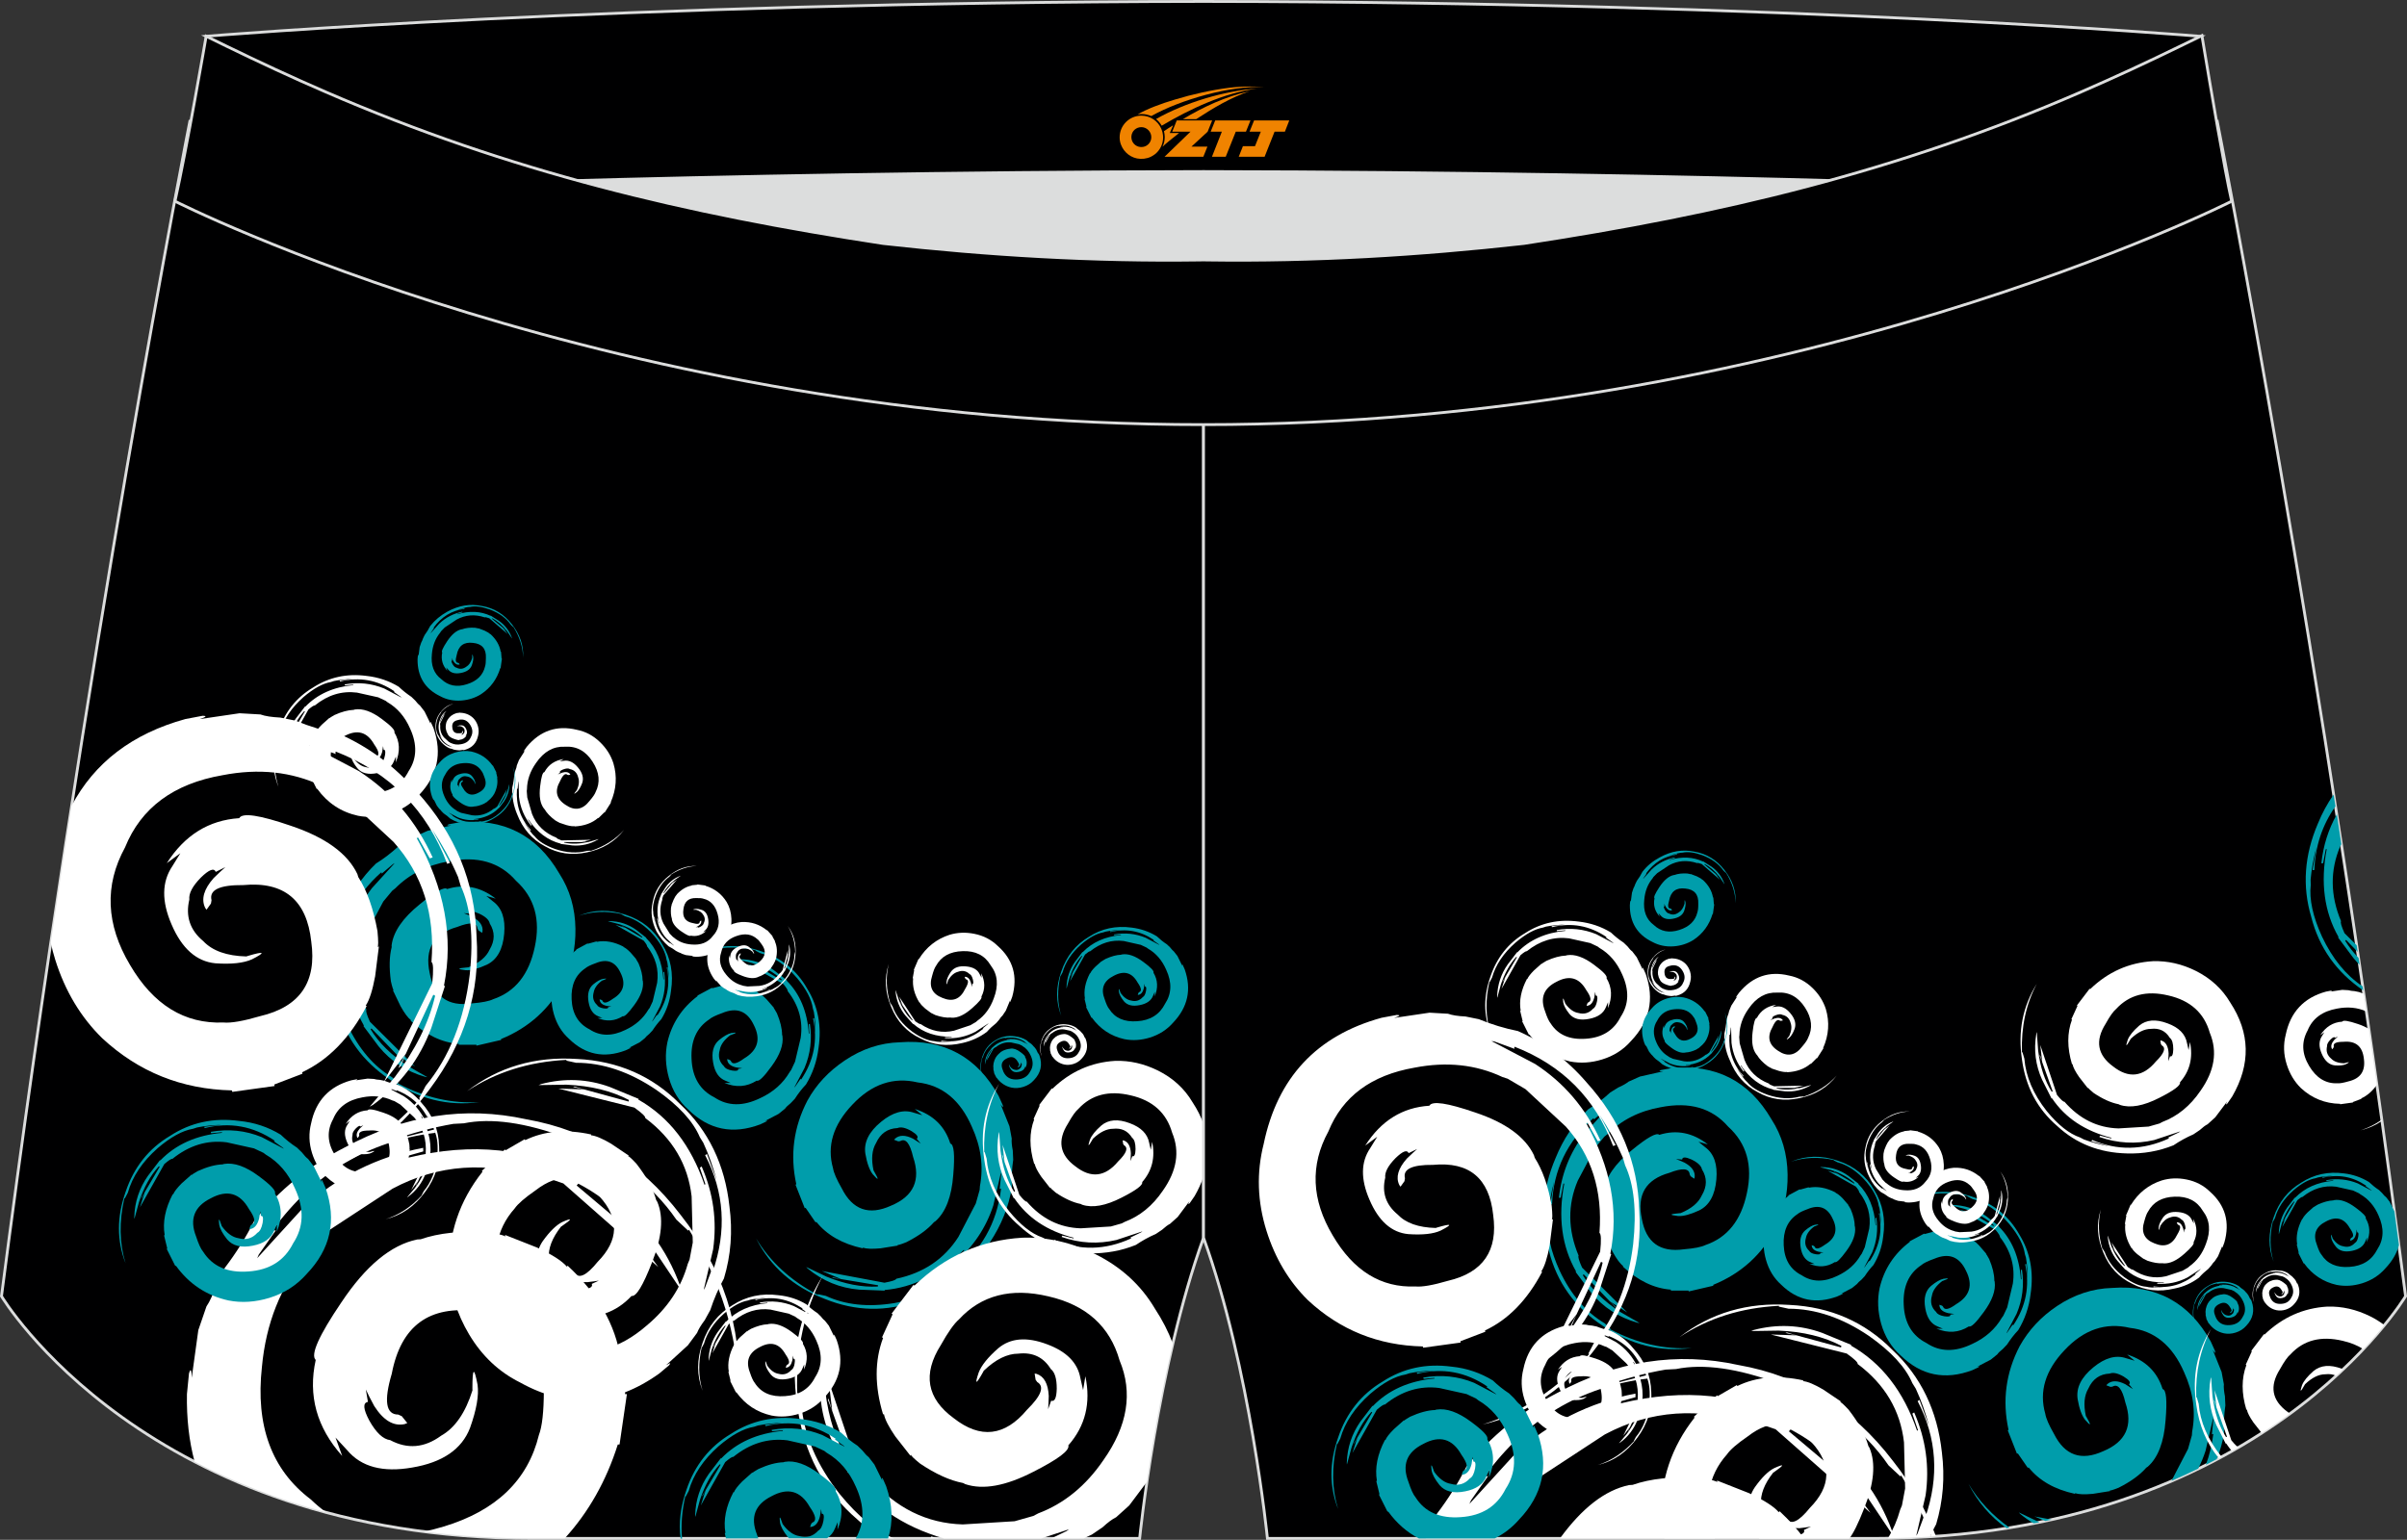 <?xml version="1.0" encoding="utf-8"?>
<!-- Generator: Adobe Illustrator 22.0.0, SVG Export Plug-In . SVG Version: 6.00 Build 0)  -->
<svg xmlns="http://www.w3.org/2000/svg" xmlns:xlink="http://www.w3.org/1999/xlink" version="1.1" id="图层_1" x="0px" y="0px" width="340.57px" height="217.94px" viewBox="0 0 340.57 217.94" enable-background="new 0 0 340.57 217.94" xml:space="preserve">
<rect x="0" y="0" width="340.57" height="217.94" fill="#333333" stroke="none"/>
<g>
	<path fill="#000001" stroke="#DCDDDD" stroke-width="0.4" stroke-miterlimit="22.926" d="M123.39,46.25   C85.2,40.44,59.14,32.98,26.85,17.22c0,0-14.83,75.21-26.64,166.24c0,0,20.45,34.28,75.19,34.28s85.85,0,85.85,0   s2.44-24.27,9.04-42.56V60.11l-0.44-11.42l0.44,11.42V48.68C154.54,48.88,138.91,47.99,123.39,46.25z"/>
	<g>
		<path fill="#009DAB" d="M114.04,153.49c-0.59,0.62-1.11,1.3-1.58,2.03l-0.59,0.62c-0.37,0.29-0.64,0.55-0.8,0.78l-0.9,0.73    l-1.97,1.03c0.36-0.12,0.44-0.1,0.23,0.05l-0.86,0.41c-3.88,1.46-7.27,0.77-10.18-2.09c-1.32-1.18-2.24-2.68-2.75-4.5    c-0.48-1.72-0.55-3.39-0.21-5.03c0.63-2.68,2.06-4.86,4.27-6.53l-0.02-0.08l2.07-1.11l0.02,0.08l1.59-0.43l0.02,0.08    c1.54-0.3,3.16-0.01,4.85,0.88l-0.03,0.05c0.32,0.12,0.75,0.46,1.29,1.01l1.05,1.21l-0.08,0.03c0.05-0.02,0.21,0.22,0.47,0.71    c0.48,1.14,0.72,2.15,0.73,3.04l0.05,0.16c0.17,1.24-0.35,2.68-1.55,4.31c-1.1,1.51-1.79,2.18-2.1,2.02    c-1.42,0.9-2.94,1-4.57,0.32l0.9,0.01l-0.74-0.32c-0.94-0.36-1.52-1.22-1.75-2.58c-0.25-1.42,0.02-2.47,0.82-3.16    c0.69-0.57,1.27-0.9,1.76-1.01c0.85-0.13,0.82-0.04-0.08,0.29l-0.08,0.02c-0.86,0.66-1.36,1.35-1.48,2.08    c-0.27,0.92-0.07,1.69,0.6,2.31c0.15,0.3,0.54,0.5,1.17,0.61c0.6,0.09,0.88,0.02,0.83-0.23l0.57-0.1    c-0.21-0.02-0.49-0.06-0.85-0.11c-0.77-0.18-1.19-0.53-1.26-1.06l0-0.13l0.38,0.14l0.13,0.13c0.19,0.54,0.81,0.43,1.87-0.35    c1.94-1.15,2.4-2.73,1.38-4.73c-0.94-2-2.43-2.56-4.49-1.69c-0.9,0.32-1.52,0.62-1.83,0.9c-1.79,1.19-2.62,3.06-2.49,5.6    c0.11,2.59,1.19,4.4,3.24,5.43c1.89,1.26,4.05,1.29,6.5,0.09c1.83-0.85,3.21-2.08,4.14-3.68l0.21-0.29l0.55-1.17l0.8-3.37    c0.35-2.39-0.26-4.6-1.84-6.62c0.05-0.1-0.14-0.43-0.59-0.98l-5.1-2.88l1.84,0.57l-0.76-0.4h0.13l0.63,0.4l2.96,1.76l0.06-0.1    c-1.07-1.01-2.47-1.79-4.21-2.35l-2-0.52l0.21-0.02c1.81,0.02,3.43,0.54,4.88,1.56l1.84,1.43l-0.03,0.05    c1.87,1.87,2.91,4.37,3.13,7.49l0.08-0.02l-0.09-1.31l0.16-0.05c0.33,2.17,0.08,4.25-0.76,6.25l-1.45,2.76l0.13-0.13l0.78-1.12    l0.02,0.08l0.05,0.03c1.8-2.69,2.36-5.56,1.68-8.63l0.16-0.05l0.19,2.1c0-1.06-0.08-2.06-0.24-2.99l-0.14-0.47    c-0.18-1.29-0.92-2.72-2.22-4.29c-1.58-1.85-3.33-3.04-5.26-3.56l-0.66-0.35l0.03-0.05c-2.75-0.6-5.33-0.49-7.75,0.32    c2.72-1.15,5.56-1.2,8.52-0.18c2.91,0.95,5.09,2.72,6.54,5.3c1.54,2.49,2.07,5.3,1.6,8.42    C115.58,150.24,114.98,151.94,114.04,153.49z"/>
		<path fill="#009DAB" d="M93.57,144.25c-0.46,0.49-0.87,1.02-1.24,1.59l-0.46,0.49c-0.29,0.23-0.5,0.43-0.63,0.61l-0.71,0.57    L89,148.31c0.29-0.09,0.35-0.08,0.18,0.04l-0.68,0.32c-3.04,1.15-5.7,0.6-7.98-1.63c-1.04-0.93-1.75-2.1-2.16-3.53    c-0.38-1.35-0.43-2.66-0.16-3.94c0.5-2.1,1.61-3.81,3.35-5.12l-0.02-0.06l1.62-0.87l0.02,0.06l1.24-0.34l0.02,0.06    c1.21-0.23,2.47,0,3.8,0.69l-0.02,0.04c0.25,0.1,0.59,0.36,1.01,0.79l0.82,0.95l-0.06,0.02c0.04-0.01,0.16,0.17,0.37,0.56    c0.38,0.89,0.57,1.69,0.57,2.39l0.04,0.12c0.13,0.97-0.27,2.1-1.21,3.38c-0.86,1.18-1.41,1.71-1.64,1.59    c-1.11,0.7-2.31,0.79-3.59,0.25l0.71,0.01l-0.58-0.25c-0.73-0.28-1.19-0.96-1.37-2.02c-0.2-1.11,0.02-1.94,0.64-2.48    c0.54-0.45,1-0.71,1.38-0.79c0.66-0.1,0.64-0.03-0.07,0.23l-0.06,0.02c-0.68,0.51-1.06,1.06-1.16,1.63    c-0.21,0.72-0.05,1.33,0.47,1.81c0.11,0.23,0.42,0.39,0.92,0.48c0.47,0.07,0.69,0.01,0.65-0.18l0.45-0.08    c-0.16-0.01-0.38-0.04-0.66-0.09c-0.6-0.14-0.93-0.42-0.99-0.83l0-0.1l0.3,0.1l0.1,0.1c0.15,0.43,0.64,0.33,1.46-0.27    c1.52-0.9,1.88-2.14,1.08-3.71c-0.73-1.57-1.91-2.01-3.52-1.33c-0.71,0.25-1.19,0.49-1.44,0.71c-1.4,0.93-2.05,2.4-1.95,4.4    c0.09,2.02,0.93,3.44,2.54,4.25c1.48,0.98,3.18,1.01,5.09,0.07c1.43-0.67,2.51-1.63,3.24-2.88l0.17-0.22l0.43-0.92l0.63-2.64    c0.27-1.87-0.21-3.6-1.44-5.19c0.04-0.08-0.11-0.34-0.46-0.77l-3.99-2.25l1.44,0.44l-0.6-0.31l0.1,0l0.5,0.31l2.32,1.38l0.04-0.08    c-0.84-0.79-1.94-1.4-3.3-1.84l-1.57-0.4l0.16-0.02c1.42,0.01,2.69,0.42,3.82,1.23l1.44,1.12l-0.02,0.04    c1.46,1.46,2.28,3.42,2.45,5.87l0.06-0.02l-0.07-1.03l0.12-0.04c0.26,1.7,0.06,3.33-0.59,4.9l-1.14,2.16l0.1-0.1l0.61-0.88    l0.02,0.06l0.04,0.02c1.41-2.11,1.85-4.36,1.32-6.76l0.12-0.04l0.15,1.64c0-0.83-0.07-1.62-0.19-2.34l-0.11-0.37    c-0.14-1.01-0.72-2.13-1.74-3.36c-1.24-1.45-2.61-2.38-4.12-2.79l-0.52-0.27l0.02-0.04c-2.15-0.47-4.18-0.39-6.07,0.25    c2.13-0.9,4.35-0.94,6.68-0.14c2.28,0.75,3.99,2.13,5.13,4.15c1.21,1.95,1.63,4.15,1.25,6.6    C94.77,141.71,94.31,143.04,93.57,144.25z"/>
		<path fill="#009DAB" d="M53.2,122.22c1.11-0.69,2.15-1.49,3.13-2.39l1.11-0.69c0.66-0.29,1.15-0.57,1.48-0.84l1.61-0.72l3.3-0.74    c-0.58,0.03-0.69-0.03-0.32-0.18l1.43-0.26c6.29-0.62,11.02,1.78,14.19,7.22c1.49,2.3,2.25,4.91,2.29,7.83    c0.04,2.75-0.52,5.28-1.66,7.59c-1.98,3.75-4.93,6.42-8.86,8.02l0,0.13L67.41,148l0-0.13l-2.51,0l0-0.13    c-2.39-0.18-4.65-1.27-6.8-3.27l0.06-0.07c-0.43-0.32-0.93-0.99-1.5-2.02l-1.07-2.23l0.13-0.01c-0.08,0.01-0.22-0.41-0.41-1.25    c-0.26-1.9-0.23-3.51,0.11-4.84l-0.01-0.25c0.24-1.92,1.56-3.85,3.97-5.8c2.2-1.81,3.5-2.53,3.89-2.17    c2.44-0.76,4.73-0.31,6.87,1.36l-1.33-0.38l0.96,0.78c1.24,0.91,1.76,2.43,1.57,4.56c-0.19,2.21-1,3.68-2.44,4.38    c-1.24,0.57-2.23,0.84-2.99,0.79c-1.3-0.15-1.22-0.28,0.24-0.4l0.13-0.01c1.53-0.63,2.53-1.46,3-2.51    c0.76-1.27,0.76-2.5,0.02-3.69c-0.1-0.51-0.59-0.97-1.48-1.39c-0.85-0.38-1.29-0.38-1.32,0l-0.88-0.08    c0.3,0.11,0.7,0.28,1.21,0.51c1.06,0.58,1.54,1.27,1.44,2.09l-0.06,0.19l-0.51-0.35l-0.13-0.25c-0.07-0.89-1.03-0.96-2.89-0.23    c-3.32,0.93-4.61,3.1-3.89,6.49c0.6,3.36,2.58,4.8,5.95,4.33c1.46-0.12,2.48-0.32,3.05-0.6c3.1-1.05,5.06-3.5,5.87-7.36    c0.85-3.9-0.03-7.03-2.65-9.4c-2.29-2.64-5.47-3.55-9.54-2.75c-3.03,0.54-5.55,1.81-7.54,3.82l-0.43,0.34l-1.27,1.53l-2.5,4.71    c-1.45,3.42-1.41,6.96,0.12,10.61c-0.12,0.13,0.04,0.7,0.49,1.69l6.39,6.35l-2.49-1.59l0.97,0.9l-0.19-0.05l-0.78-0.85l-3.68-3.81    l-0.12,0.13c1.18,1.93,2.95,3.66,5.29,5.2l2.74,1.57l-0.31-0.05c-2.65-0.75-4.85-2.19-6.58-4.3l-2.15-2.88l0.06-0.07    c-2.02-3.54-2.58-7.69-1.67-12.44l-0.13,0.01l-0.38,1.99l-0.25,0.01c0.36-3.37,1.55-6.37,3.56-9.02l3.22-3.54l-0.25,0.14    l-1.59,1.35l0-0.13l-0.06-0.06c-3.71,3.29-5.66,7.35-5.86,12.19l-0.25,0.01l0.53-3.21c-0.41,1.59-0.68,3.11-0.81,4.55l0.02,0.76    c-0.23,2,0.29,4.44,1.59,7.29c1.6,3.39,3.72,5.87,6.35,7.43l0.84,0.78l-0.06,0.07c3.82,2.01,7.67,2.89,11.55,2.65    c-4.45,0.61-8.66-0.44-12.63-3.16c-3.92-2.6-6.44-6.11-7.57-10.54c-1.29-4.34-0.98-8.74,0.94-13.21    C49.66,126.45,51.2,124.15,53.2,122.22z"/>
		<path fill="#009DAB" d="M143.17,168.07c-0.06-1.31,0-2.62,0.19-3.93l-0.06-1.3c-0.14-0.71-0.19-1.27-0.15-1.7l-0.32-1.73    l-1.26-3.14c0.31,0.5,0.41,0.55,0.32,0.16l-0.6-1.33c-3.06-5.53-7.73-8.06-13.99-7.58c-2.73,0.08-5.32,0.93-7.75,2.56    c-2.29,1.53-4.06,3.42-5.3,5.68c-1.96,3.76-2.49,7.71-1.58,11.85l-0.11,0.07l1.31,3.33l0.11-0.07l1.42,2.07l0.11-0.07    c1.5,1.87,3.68,3.11,6.56,3.74l0.02-0.09c0.5,0.17,1.34,0.2,2.51,0.09l2.44-0.39l-0.07-0.1c0.04,0.07,0.46-0.05,1.26-0.37    c1.71-0.86,3.01-1.8,3.92-2.84l0.21-0.14c1.45-1.28,2.29-3.47,2.52-6.56c0.24-2.84,0.1-4.32-0.42-4.43    c-0.76-2.44-2.43-4.07-5.02-4.89l1.06,0.88l-1.19-0.35c-1.45-0.5-3-0.07-4.65,1.29c-1.72,1.41-2.46,2.91-2.22,4.5    c0.23,1.34,0.58,2.31,1.04,2.91c0.86,0.99,0.92,0.85,0.19-0.42l-0.07-0.11c-0.35-1.61-0.23-2.91,0.36-3.89    c0.61-1.34,1.62-2.05,3.03-2.11c0.47-0.2,1.13-0.06,1.98,0.43c0.79,0.48,1.04,0.85,0.74,1.09l0.57,0.68    c-0.26-0.18-0.63-0.41-1.1-0.7c-1.08-0.54-1.93-0.54-2.54,0l-0.13,0.16l0.58,0.22l0.28-0.03c0.77-0.45,1.38,0.3,1.83,2.25    c1.11,3.26,0.07,5.56-3.14,6.89c-3.1,1.41-5.42,0.6-6.95-2.44c-0.73-1.27-1.14-2.22-1.24-2.85c-0.9-3.15,0.01-6.15,2.73-9.01    c2.73-2.91,5.81-3.96,9.24-3.15c3.47,0.39,6.03,2.49,7.68,6.3c1.28,2.8,1.66,5.59,1.13,8.38l-0.04,0.54l-0.54,1.91l-2.46,4.73    c-2,3.13-4.93,5.11-8.8,5.93c-0.04,0.18-0.6,0.36-1.67,0.56l-8.85-1.66l2.72,1.15l-1.29-0.28l0.15,0.13l1.14,0.15l5.23,0.87    l-0.04,0.18c-2.26,0.12-4.69-0.35-7.28-1.41l-2.85-1.36l0.22,0.23c2.13,1.76,4.55,2.75,7.28,2.98l3.59,0.14l0.02-0.09    c4.06-0.35,7.79-2.24,11.19-5.68l0.07,0.1l-1.42,1.44l0.13,0.22c2.57-2.21,4.37-4.9,5.4-8.06l1.08-4.66l0.02,0.28l-0.21,2.08    l0.11-0.07l0.09,0.02c-0.6,4.92-2.84,8.83-6.71,11.74l0.13,0.21l2.34-2.26c-1.07,1.24-2.17,2.33-3.29,3.25l-0.64,0.41    c-1.52,1.33-3.82,2.27-6.91,2.83c-3.7,0.61-6.94,0.27-9.72-1.02l-1.12-0.24l-0.02,0.09c-3.82-2.01-6.73-4.67-8.73-8    c2.03,4.01,5.28,6.88,9.77,8.6c4.36,1.75,8.69,1.84,12.98,0.25c4.31-1.4,7.76-4.15,10.34-8.27    C141.69,173.38,142.72,170.81,143.17,168.07z"/>
		<path fill="#FFFFFF" d="M102.43,180.95c-0.78,1.42-1.42,2.91-1.93,4.47l-0.78,1.42c-0.54,0.72-0.9,1.32-1.09,1.81l-1.3,1.76    l-3.11,2.84c0.61-0.4,0.76-0.4,0.45-0.02l-1.39,1.17c-6.42,4.59-12.98,5.01-19.69,1.27c-3-1.49-5.4-3.76-7.22-6.81    c-1.71-2.88-2.65-5.89-2.81-9.03c-0.13-5.18,1.43-9.84,4.7-13.98l-0.08-0.13l3.27-3.04l0.08,0.13l2.71-1.57l0.08,0.13    c2.68-1.31,5.79-1.58,9.33-0.8l-0.03,0.11c0.65,0.06,1.6,0.46,2.84,1.19l2.51,1.69l-0.13,0.08c0.09-0.06,0.49,0.3,1.2,1.06    c1.43,1.83,2.37,3.55,2.81,5.16l0.16,0.26c0.91,2.17,0.65,5.03-0.77,8.59c-1.28,3.28-2.24,4.85-2.88,4.71    c-2.18,2.33-4.92,3.28-8.24,2.86l1.66-0.43l-1.51-0.22c-1.89-0.18-3.38-1.46-4.46-3.82c-1.14-2.45-1.15-4.49-0.02-6.14    c0.99-1.38,1.9-2.27,2.74-2.7c1.49-0.66,1.49-0.47-0.02,0.56l-0.13,0.08c-1.27,1.62-1.84,3.12-1.72,4.51    c-0.05,1.81,0.69,3.11,2.21,3.9c0.41,0.47,1.22,0.65,2.44,0.53c1.14-0.13,1.62-0.41,1.42-0.83l1-0.47    c-0.39,0.07-0.92,0.14-1.61,0.22c-1.5,0.05-2.44-0.38-2.82-1.3l-0.06-0.24l0.77,0.05l0.29,0.18c0.61,0.89,1.7,0.37,3.26-1.56    c3.01-3.06,3.1-6.14,0.26-9.27c-2.68-3.16-5.7-3.44-9.06-0.84c-1.5,1.04-2.48,1.89-2.93,2.54c-2.71,3.05-3.34,6.85-1.87,11.42    c1.45,4.64,4.3,7.38,8.56,8.24c4.07,1.35,8.06,0.32,11.97-3.07c2.95-2.46,4.89-5.37,5.82-8.73l0.26-0.63l0.45-2.4l-0.16-6.52    c-0.51-4.51-2.7-8.21-6.56-11.1c0.05-0.21-0.47-0.71-1.55-1.48l-10.75-2.69l3.65,0.12l-1.59-0.35l0.24-0.06l1.35,0.41l6.29,1.72    l0.05-0.22c-2.45-1.29-5.4-2.02-8.86-2.17l-3.92,0.06l0.37-0.15c3.32-0.87,6.56-0.73,9.71,0.42l4.07,1.68l-0.03,0.11    c4.33,2.46,7.45,6.48,9.35,12.05l0.13-0.09l-0.79-2.33l0.26-0.17c1.65,3.77,2.19,7.68,1.62,11.73l-1.33,5.73l0.18-0.3l0.9-2.42    l0.08,0.13l0.11,0.02c2.01-5.78,1.65-11.27-1.07-16.49l0.26-0.17l1.37,3.71c-0.52-1.93-1.15-3.7-1.89-5.3l-0.49-0.79    c-0.96-2.26-3.01-4.49-6.14-6.68c-3.79-2.57-7.58-3.85-11.37-3.85l-1.38-0.3l0.03-0.11c-5.34,0.27-10.03,1.75-14.07,4.43    c4.44-3.42,9.62-4.94,15.55-4.56c5.81,0.29,10.66,2.41,14.57,6.37c4.03,3.76,6.36,8.59,7,14.49    C103.68,174.28,103.42,177.67,102.43,180.95z"/>
		<path fill="#FFFFFF" d="M139.63,146.05c0.4-0.46,0.85-0.87,1.33-1.25l0.4-0.46c0.18-0.28,0.35-0.49,0.5-0.62l0.46-0.69l0.61-1.47    c-0.06,0.27-0.05,0.32,0.05,0.16l0.24-0.64c0.81-2.87,0.13-5.27-2.04-7.19c-0.9-0.88-2.01-1.46-3.31-1.72    c-1.23-0.25-2.41-0.2-3.53,0.14c-1.84,0.6-3.29,1.75-4.33,3.44l-0.06-0.01l-0.66,1.55l0.06,0.01l-0.21,1.16l0.06,0.01    c-0.12,1.12,0.18,2.27,0.89,3.43l0.04-0.02c0.1,0.23,0.37,0.51,0.78,0.87l0.91,0.68l0.01-0.06c-0.01,0.04,0.17,0.14,0.52,0.3    c0.82,0.28,1.55,0.4,2.17,0.35l0.11,0.02c0.88,0.05,1.85-0.4,2.93-1.36c0.99-0.87,1.43-1.41,1.3-1.62    c0.55-1.07,0.54-2.17-0.03-3.31l0.06,0.65l-0.27-0.51c-0.3-0.65-0.94-1.02-1.91-1.11c-1.01-0.1-1.73,0.15-2.17,0.77    c-0.36,0.53-0.56,0.97-0.6,1.32c-0.04,0.62,0.02,0.59,0.2-0.08l0.01-0.06c0.41-0.66,0.87-1.05,1.37-1.18    c0.63-0.24,1.18-0.15,1.65,0.3c0.22,0.09,0.38,0.36,0.49,0.81c0.1,0.43,0.06,0.63-0.11,0.61l-0.04,0.42    c-0.02-0.15-0.07-0.35-0.13-0.6c-0.17-0.54-0.44-0.82-0.81-0.84l-0.09,0.01l0.12,0.27l0.1,0.08c0.39,0.1,0.34,0.56-0.14,1.36    c-0.7,1.46-1.77,1.88-3.23,1.26c-1.45-0.56-1.93-1.6-1.44-3.13c0.18-0.67,0.35-1.12,0.53-1.37c0.73-1.35,1.99-2.06,3.78-2.11    c1.82-0.07,3.14,0.6,3.98,2.02c0.99,1.29,1.13,2.84,0.43,4.66c-0.49,1.36-1.27,2.43-2.34,3.18l-0.19,0.17l-0.79,0.46l-2.31,0.77    c-1.65,0.38-3.23,0.07-4.74-0.95c-0.07,0.05-0.31-0.08-0.72-0.37l-2.3-3.5l0.5,1.29l-0.32-0.52l0.01,0.09l0.32,0.43l1.4,2.03    l-0.07,0.04c-0.76-0.71-1.39-1.68-1.88-2.89l-0.47-1.4l0,0.15c0.11,1.3,0.57,2.43,1.37,3.42l1.11,1.24l0.04-0.02    c1.41,1.24,3.22,1.84,5.42,1.82l-0.01,0.06l-0.92,0.01l-0.03,0.12c1.54,0.11,2.98-0.19,4.33-0.9l1.85-1.2l-0.08,0.1l-0.74,0.62    l0.06,0.01l0.02,0.04c-1.78,1.45-3.76,2.01-5.94,1.7l-0.03,0.12l1.48,0.02c-0.74,0.06-1.45,0.06-2.1-0.01l-0.34-0.07    c-0.91-0.06-1.96-0.51-3.13-1.35c-1.38-1.03-2.31-2.22-2.79-3.57l-0.28-0.45l-0.04,0.02c-0.58-1.94-0.65-3.8-0.21-5.59    c-0.65,2.02-0.53,4.06,0.36,6.13c0.83,2.04,2.19,3.51,4.08,4.4c1.83,0.97,3.83,1.19,5.99,0.67    C137.44,147.34,138.6,146.82,139.63,146.05z"/>
		<path fill="#FFFFFF" d="M72.48,111.48c0.15-0.59,0.24-1.19,0.28-1.81l0.15-0.59c0.13-0.31,0.2-0.57,0.22-0.76l0.31-0.77l0.86-1.34    c-0.19,0.2-0.24,0.22-0.16,0.05l0.39-0.56c1.91-2.29,4.27-3.09,7.08-2.41c1.24,0.24,2.34,0.82,3.29,1.75    c0.9,0.87,1.53,1.86,1.89,2.99c0.55,1.86,0.42,3.7-0.38,5.52l0.04,0.04l-0.9,1.42l-0.04-0.04l-0.84,0.83l-0.04-0.04    c-0.85,0.74-1.97,1.14-3.33,1.21l0-0.04c-0.25,0.04-0.63-0.01-1.15-0.15l-1.08-0.36l0.04-0.04c-0.03,0.03-0.21-0.06-0.54-0.26    c-0.7-0.52-1.21-1.05-1.52-1.59l-0.08-0.08c-0.54-0.69-0.72-1.75-0.54-3.18c0.15-1.31,0.35-1.98,0.6-1.99    c0.57-1.06,1.49-1.67,2.74-1.85l-0.57,0.32l0.57-0.07c0.71-0.12,1.38,0.19,2,0.94c0.65,0.77,0.85,1.51,0.6,2.22    c-0.23,0.6-0.48,1.01-0.74,1.25c-0.48,0.39-0.5,0.32-0.05-0.21l0.04-0.04c0.31-0.71,0.37-1.31,0.19-1.8    c-0.15-0.66-0.55-1.06-1.18-1.19c-0.2-0.13-0.51-0.11-0.94,0.05c-0.41,0.16-0.55,0.31-0.44,0.44l-0.32,0.27    c0.14-0.06,0.32-0.14,0.57-0.24c0.54-0.17,0.93-0.1,1.16,0.19l0.04,0.08l-0.29,0.06l-0.12-0.04c-0.31-0.26-0.66,0.03-1.04,0.89    c-0.81,1.4-0.54,2.53,0.79,3.38c1.29,0.88,2.42,0.68,3.39-0.59c0.45-0.52,0.73-0.93,0.83-1.21c0.7-1.37,0.56-2.81-0.41-4.31    c-0.97-1.53-2.28-2.24-3.92-2.13c-1.62-0.08-2.98,0.68-4.08,2.29c-0.84,1.18-1.27,2.43-1.29,3.73l-0.03,0.25l0.07,0.91l0.68,2.34    c0.62,1.58,1.78,2.7,3.46,3.36c0,0.08,0.24,0.21,0.71,0.38l4.19-0.09l-1.35,0.32l0.61-0.03l-0.08,0.05l-0.54-0.02l-2.46,0l0,0.08    c1.02,0.23,2.17,0.19,3.45-0.09l1.43-0.41l-0.12,0.09c-1.13,0.64-2.33,0.91-3.59,0.81l-1.65-0.21l0-0.04    c-1.82-0.46-3.35-1.61-4.58-3.43l-0.04,0.04l0.51,0.76l-0.08,0.09c-0.96-1.2-1.54-2.56-1.72-4.08l-0.06-2.2l-0.04,0.13l-0.1,0.96    l-0.04-0.04l-0.04,0c-0.18,2.29,0.48,4.24,1.97,5.86l-0.08,0.09l-0.86-1.21c0.38,0.65,0.77,1.22,1.2,1.73l0.25,0.24    c0.57,0.72,1.53,1.32,2.89,1.81c1.63,0.56,3.14,0.64,4.53,0.27l0.53-0.03l0,0.04c1.93-0.63,3.5-1.62,4.72-2.99    c-1.29,1.68-3.04,2.74-5.25,3.19c-2.15,0.47-4.13,0.18-5.94-0.86c-1.83-0.96-3.15-2.48-3.95-4.55    C72.66,114.02,72.43,112.76,72.48,111.48z"/>
		<path fill="#FFFFFF" d="M94.6,133.93c0.37,0.19,0.72,0.41,1.05,0.66l0.37,0.19c0.22,0.07,0.38,0.15,0.49,0.22l0.53,0.18l1.07,0.13    c-0.19,0.01-0.22,0.03-0.1,0.07l0.46,0.04c2.03-0.01,3.51-0.94,4.43-2.79c0.44-0.79,0.63-1.65,0.59-2.59    c-0.04-0.89-0.26-1.68-0.68-2.38c-0.71-1.14-1.71-1.9-3-2.29l0-0.04l-1.14-0.15l0,0.04l-0.81,0.08l0,0.04    c-0.76,0.14-1.47,0.56-2.13,1.28l0.02,0.02c-0.13,0.11-0.28,0.35-0.44,0.7l-0.3,0.75l0.04,0c-0.03,0-0.06,0.14-0.11,0.41    c-0.05,0.62-0.01,1.13,0.13,1.55l0,0.08c0.11,0.61,0.57,1.19,1.38,1.73c0.74,0.51,1.17,0.7,1.29,0.57    c0.8,0.16,1.53-0.06,2.18-0.66l-0.42,0.16l0.29-0.28c0.38-0.33,0.52-0.84,0.42-1.52c-0.1-0.71-0.39-1.15-0.87-1.33    c-0.41-0.14-0.73-0.19-0.97-0.15c-0.42,0.09-0.39,0.13,0.08,0.12l0.04,0c0.5,0.15,0.84,0.39,1.01,0.71    c0.27,0.38,0.29,0.78,0.07,1.19c-0.02,0.16-0.17,0.33-0.45,0.49c-0.26,0.15-0.41,0.16-0.42,0.04l-0.28,0.06    c0.09-0.05,0.22-0.11,0.38-0.2c0.33-0.22,0.47-0.46,0.42-0.72l-0.02-0.06l-0.16,0.13l-0.04,0.08c-0.01,0.29-0.31,0.35-0.93,0.17    c-1.08-0.19-1.54-0.84-1.37-1.96c0.13-1.1,0.74-1.63,1.83-1.59c0.47-0.01,0.8,0.02,0.99,0.09c1.02,0.23,1.69,0.96,2.02,2.17    c0.35,1.23,0.12,2.26-0.68,3.11c-0.69,0.92-1.69,1.32-3.02,1.2c-0.99-0.07-1.82-0.4-2.49-0.98l-0.14-0.1l-0.44-0.45l-0.89-1.43    c-0.53-1.05-0.58-2.19-0.16-3.41c-0.04-0.04,0-0.23,0.13-0.56l1.94-2.25l-0.77,0.59l0.29-0.32l-0.06,0.02l-0.23,0.3l-1.11,1.35    l-0.04-0.04c0.34-0.66,0.88-1.27,1.6-1.85l0.85-0.6l-0.1,0.03c-0.84,0.33-1.52,0.86-2.04,1.6l-0.64,1l0.02,0.02    c-0.58,1.21-0.69,2.56-0.31,4.05l-0.04,0l-0.16-0.63l-0.08,0.01c0.18,1.07,0.62,2,1.31,2.78l1.1,1.03l-0.08-0.04l-0.54-0.38    l0,0.04l-0.02,0.02c-1.25-0.93-1.96-2.17-2.11-3.72l-0.08,0l0.23,1.01c-0.16-0.5-0.28-0.98-0.34-1.44l-0.01-0.24    c-0.11-0.64,0.01-1.44,0.38-2.4c0.45-1.14,1.09-2.01,1.9-2.6l0.25-0.28l-0.02-0.02c1.19-0.77,2.41-1.18,3.66-1.23    c-1.44-0.05-2.78,0.43-4,1.44c-1.21,0.96-1.96,2.18-2.24,3.64c-0.34,1.44-0.15,2.84,0.54,4.21    C93.39,132.68,93.93,133.37,94.6,133.93z"/>
		<path fill="#FFFFFF" d="M104.41,140.85c-0.36-0.2-0.74-0.36-1.14-0.49l-0.36-0.2c-0.18-0.14-0.34-0.23-0.46-0.28l-0.45-0.34    l-0.72-0.81c0.1,0.16,0.1,0.2,0,0.12l-0.29-0.36c-1.15-1.68-1.22-3.42-0.21-5.23c0.4-0.81,1-1.46,1.8-1.96    c0.75-0.47,1.53-0.74,2.35-0.8c1.34-0.06,2.53,0.32,3.58,1.17l0.04-0.02l0.76,0.85l-0.03,0.02l0.39,0.71l-0.03,0.02    c0.32,0.71,0.37,1.53,0.15,2.48l-0.03-0.01c-0.02,0.18-0.13,0.43-0.32,0.76l-0.45,0.68l-0.02-0.03c0.01,0.02-0.08,0.13-0.28,0.33    c-0.48,0.39-0.93,0.65-1.35,0.78l-0.07,0.04c-0.57,0.25-1.3,0.2-2.21-0.15c-0.84-0.32-1.24-0.57-1.2-0.74    c-0.59-0.56-0.82-1.29-0.69-2.18l0.1,0.44l0.07-0.4c0.06-0.5,0.39-0.91,1.01-1.21c0.64-0.32,1.17-0.33,1.58-0.04    c0.35,0.26,0.58,0.49,0.68,0.71c0.16,0.39,0.11,0.39-0.15,0l-0.02-0.04c-0.41-0.33-0.79-0.47-1.15-0.43    c-0.47,0-0.81,0.2-1.02,0.61c-0.12,0.11-0.17,0.33-0.15,0.65c0.03,0.3,0.1,0.43,0.21,0.37l0.11,0.26    c-0.02-0.1-0.03-0.24-0.05-0.43c0-0.4,0.11-0.65,0.35-0.76l0.06-0.02l-0.02,0.2l-0.05,0.08c-0.23,0.17-0.11,0.45,0.39,0.86    c0.77,0.78,1.57,0.79,2.39,0.02c0.83-0.73,0.92-1.53,0.27-2.41c-0.26-0.39-0.47-0.65-0.64-0.76c-0.77-0.7-1.75-0.85-2.93-0.43    c-1.21,0.41-1.93,1.19-2.17,2.32c-0.37,1.09-0.13,2.15,0.72,3.16c0.62,0.77,1.36,1.27,2.22,1.5l0.16,0.06l0.62,0.1l1.68-0.08    c1.17-0.16,2.13-0.76,2.9-1.81c0.06,0.01,0.19-0.13,0.39-0.42l0.75-2.87l-0.05,0.97l0.1-0.43l0.01,0.06l-0.11,0.36l-0.48,1.68    l0.06,0.01c0.35-0.66,0.55-1.45,0.61-2.37l0.01-1.04l0.04,0.1c0.21,0.88,0.15,1.74-0.16,2.58l-0.46,1.09l-0.03-0.01    c-0.66,1.16-1.71,2.02-3.16,2.55l0.02,0.04l0.61-0.23l0.04,0.07c-0.98,0.46-1.99,0.63-3.04,0.5L104,140.1l0.08,0.05l0.62,0.23    l-0.03,0.02l-0.01,0.03c1.48,0.5,2.9,0.38,4.26-0.38l0.04,0.07L108,140.5c0.5-0.15,0.96-0.32,1.38-0.53l0.21-0.13    c0.59-0.27,1.17-0.82,1.76-1.67c0.68-1.02,1.04-2.04,1.06-3.04l0.08-0.37l0.03,0.01c-0.04-1.42-0.39-2.66-1.06-3.72    c0.86,1.16,1.22,2.53,1.09,4.11c-0.11,1.54-0.68,2.85-1.73,3.91c-0.99,1.09-2.25,1.74-3.78,1.94    C106.12,141.14,105.25,141.09,104.41,140.85z"/>
		<path fill="#FFFFFF" d="M56.42,97.2c0.55,0.53,1.15,1,1.79,1.43l0.55,0.53c0.26,0.34,0.49,0.58,0.68,0.72l0.63,0.82l0.88,1.8    c-0.1-0.33-0.08-0.41,0.05-0.21l0.35,0.79c1.24,3.56,0.55,6.71-2.07,9.45c-1.09,1.25-2.46,2.12-4.1,2.64    c-1.55,0.48-3.06,0.57-4.52,0.29c-2.4-0.53-4.33-1.81-5.78-3.82l-0.07,0.02l-0.95-1.89l0.07-0.02l-0.35-1.46l0.07-0.02    c-0.24-1.42,0.06-2.92,0.89-4.5l0.05,0.02c0.12-0.3,0.43-0.7,0.93-1.21l1.11-0.99l0.02,0.07c-0.01-0.05,0.2-0.2,0.65-0.45    c1.03-0.47,1.95-0.71,2.75-0.74l0.14-0.05c1.12-0.18,2.4,0.27,3.84,1.35c1.33,0.98,1.92,1.62,1.77,1.9c0.78,1.3,0.84,2.7,0.2,4.23    l0.03-0.84l-0.3,0.69c-0.34,0.87-1.12,1.43-2.35,1.67c-1.28,0.26-2.22,0.03-2.82-0.69c-0.5-0.63-0.79-1.16-0.87-1.61    c-0.1-0.78-0.02-0.76,0.26,0.07l0.02,0.07c0.57,0.79,1.19,1.23,1.84,1.33c0.82,0.23,1.52,0.03,2.09-0.6    c0.27-0.14,0.46-0.51,0.57-1.09c0.1-0.56,0.03-0.81-0.19-0.77l-0.08-0.53c-0.02,0.19-0.06,0.45-0.12,0.79    c-0.18,0.71-0.5,1.11-0.98,1.18l-0.12,0l0.13-0.36l0.12-0.12c0.49-0.19,0.4-0.76-0.28-1.72c-1-1.78-2.4-2.17-4.22-1.19    c-1.81,0.91-2.35,2.3-1.61,4.19c0.27,0.83,0.53,1.39,0.77,1.68c1.03,1.63,2.69,2.36,4.99,2.19c2.32-0.15,3.97-1.19,4.94-3.1    c1.17-1.77,1.23-3.77,0.21-6.01c-0.73-1.68-1.81-2.93-3.22-3.75l-0.25-0.19l-1.04-0.49l-3.01-0.67c-2.14-0.27-4.13,0.33-5.98,1.83    c-0.09-0.05-0.39,0.14-0.89,0.56l-2.68,4.77l0.55-1.71l-0.37,0.71l0-0.12l0.37-0.59l1.63-2.78l-0.09-0.05    c-0.92,1.01-1.65,2.32-2.19,3.94l-0.5,1.86l-0.02-0.19c0.05-1.67,0.55-3.18,1.5-4.54l1.32-1.73l0.05,0.02    c1.71-1.76,3.98-2.78,6.79-3.04l-0.02-0.07l-1.18,0.11l-0.04-0.14c1.95-0.35,3.82-0.15,5.6,0.58l2.45,1.29l-0.11-0.12l-0.99-0.7    l0.07-0.02l0.03-0.05c-2.38-1.61-4.95-2.07-7.71-1.39l-0.04-0.14l1.89-0.22c-0.96,0.02-1.85,0.12-2.69,0.29l-0.43,0.14    c-1.16,0.2-2.46,0.91-3.9,2.14c-1.69,1.5-2.79,3.14-3.3,4.93l-0.32,0.62l-0.05-0.02c-0.59,2.56-0.55,4.94,0.13,7.16    c-0.97-2.49-0.97-5.12,0-7.88c0.91-2.71,2.54-4.76,4.89-6.16c2.27-1.47,4.8-2.02,7.59-1.65C53.53,95.85,55.05,96.36,56.42,97.2z"/>
		<path fill="#009DAB" d="M63.7,115.86c-0.28-0.27-0.6-0.52-0.93-0.74l-0.28-0.28c-0.13-0.18-0.25-0.3-0.35-0.38l-0.33-0.43    l-0.46-0.93c0.05,0.18,0.04,0.21-0.03,0.11l-0.18-0.41c-0.64-1.85-0.28-3.48,1.08-4.91c0.56-0.65,1.28-1.1,2.13-1.37    c0.81-0.25,1.59-0.3,2.35-0.15c1.25,0.28,2.25,0.94,3,1.99l0.04-0.01l0.5,0.98l-0.04,0.01l0.18,0.76l-0.04,0.01    c0.12,0.74-0.03,1.52-0.46,2.34l-0.02-0.01c-0.06,0.15-0.22,0.36-0.48,0.63l-0.58,0.51l-0.01-0.04c0.01,0.03-0.1,0.1-0.34,0.23    c-0.54,0.24-1.01,0.37-1.43,0.38l-0.07,0.02c-0.58,0.1-1.24-0.14-1.99-0.7c-0.69-0.51-1-0.84-0.92-0.99    c-0.4-0.67-0.44-1.4-0.1-2.19l-0.01,0.43l0.16-0.36c0.18-0.45,0.58-0.74,1.22-0.87c0.66-0.13,1.15-0.01,1.47,0.36    c0.26,0.32,0.41,0.6,0.45,0.83c0.05,0.41,0.01,0.39-0.13-0.04l-0.01-0.04c-0.3-0.41-0.62-0.64-0.96-0.69    c-0.43-0.12-0.79-0.02-1.08,0.31c-0.14,0.07-0.24,0.26-0.3,0.57c-0.05,0.29-0.02,0.42,0.1,0.4l0.04,0.27    c0.01-0.1,0.03-0.24,0.06-0.41c0.09-0.37,0.26-0.58,0.51-0.61l0.06,0l-0.07,0.19l-0.06,0.06c-0.25,0.1-0.21,0.4,0.14,0.89    c0.52,0.92,1.25,1.13,2.19,0.61c0.94-0.47,1.22-1.19,0.83-2.17c-0.14-0.43-0.28-0.72-0.4-0.87c-0.54-0.85-1.4-1.23-2.59-1.14    c-1.21,0.08-2.06,0.62-2.56,1.61c-0.61,0.92-0.64,1.96-0.11,3.12c0.38,0.87,0.94,1.52,1.67,1.95l0.13,0.1l0.54,0.25l1.56,0.35    c1.11,0.14,2.14-0.17,3.1-0.95c0.05,0.03,0.2-0.07,0.46-0.29l1.39-2.48l-0.28,0.89l0.19-0.37l0,0.06l-0.19,0.31l-0.85,1.44    l0.05,0.02c0.48-0.52,0.86-1.21,1.14-2.05l0.26-0.96l0.01,0.1c-0.03,0.87-0.29,1.65-0.78,2.36l-0.69,0.9l-0.02-0.01    c-0.89,0.92-2.07,1.44-3.53,1.58l0.01,0.04l0.61-0.06l0.02,0.07c-1.01,0.18-1.98,0.08-2.91-0.3l-1.27-0.67l0.06,0.06l0.51,0.36    l-0.04,0.01l-0.01,0.02c1.24,0.84,2.57,1.08,4.01,0.72l0.02,0.07l-0.98,0.11c0.5-0.01,0.96-0.06,1.4-0.15l0.22-0.07    c0.6-0.1,1.28-0.47,2.02-1.11c0.88-0.78,1.45-1.63,1.71-2.56l0.17-0.32l0.02,0.01c0.31-1.33,0.29-2.57-0.07-3.72    c0.5,1.29,0.5,2.66,0,4.09c-0.47,1.41-1.32,2.48-2.54,3.2c-1.18,0.77-2.49,1.05-3.94,0.86C65.2,116.56,64.41,116.29,63.7,115.86z"/>
		<path fill="#009DAB" d="M163.68,132.52c0.44,0.42,0.91,0.8,1.43,1.14l0.44,0.42c0.21,0.27,0.39,0.46,0.54,0.58l0.51,0.65    l0.71,1.44c-0.08-0.27-0.07-0.32,0.04-0.17l0.28,0.63c0.99,2.84,0.44,5.35-1.65,7.54c-0.87,0.99-1.96,1.69-3.27,2.1    c-1.24,0.38-2.44,0.46-3.61,0.23c-1.91-0.42-3.45-1.44-4.61-3.05l-0.06,0.02l-0.76-1.51l0.06-0.02l-0.28-1.16l0.06-0.02    c-0.19-1.13,0.05-2.33,0.71-3.59l0.04,0.02c0.09-0.24,0.34-0.56,0.74-0.96l0.89-0.79l0.02,0.06c-0.01-0.04,0.16-0.16,0.52-0.36    c0.82-0.37,1.56-0.57,2.19-0.59l0.11-0.04c0.89-0.15,1.91,0.21,3.06,1.07c1.06,0.78,1.54,1.29,1.42,1.52    c0.62,1.03,0.67,2.16,0.16,3.37l0.02-0.67l-0.24,0.55c-0.27,0.7-0.9,1.14-1.88,1.33c-1.02,0.21-1.77,0.02-2.25-0.55    c-0.4-0.5-0.63-0.93-0.69-1.28c-0.08-0.62-0.01-0.6,0.21,0.06l0.02,0.06c0.46,0.63,0.95,0.98,1.47,1.06    c0.66,0.18,1.21,0.02,1.66-0.48c0.21-0.11,0.37-0.4,0.46-0.87c0.08-0.44,0.03-0.65-0.15-0.61l-0.06-0.42    c-0.02,0.15-0.05,0.36-0.09,0.63c-0.14,0.57-0.4,0.89-0.78,0.95l-0.09,0l0.1-0.28l0.1-0.1c0.39-0.15,0.32-0.6-0.22-1.37    c-0.79-1.42-1.92-1.73-3.37-0.95c-1.45,0.72-1.88,1.84-1.28,3.34c0.22,0.66,0.42,1.11,0.62,1.34c0.82,1.3,2.15,1.89,3.98,1.75    c1.85-0.12,3.17-0.95,3.94-2.48c0.93-1.41,0.99-3.01,0.16-4.8c-0.58-1.34-1.44-2.34-2.57-2.99l-0.2-0.15l-0.83-0.39l-2.4-0.54    c-1.71-0.22-3.29,0.27-4.77,1.46c-0.07-0.04-0.31,0.11-0.71,0.45l-2.14,3.81l0.44-1.37l-0.3,0.57l0-0.1l0.3-0.47l1.3-2.22    l-0.07-0.04c-0.74,0.81-1.32,1.85-1.75,3.15l-0.4,1.48l-0.01-0.15c0.04-1.33,0.44-2.54,1.2-3.63l1.05-1.38l0.04,0.02    c1.37-1.41,3.17-2.22,5.42-2.42l-0.02-0.06l-0.94,0.09l-0.03-0.12c1.56-0.28,3.05-0.12,4.47,0.46l1.96,1.03l-0.09-0.1l-0.79-0.56    l0.06-0.02l0.02-0.04c-1.9-1.29-3.95-1.65-6.15-1.1l-0.03-0.12l1.51-0.18c-0.76,0.02-1.48,0.09-2.15,0.23l-0.34,0.11    c-0.93,0.16-1.97,0.73-3.11,1.7c-1.35,1.19-2.23,2.51-2.63,3.94l-0.26,0.49l-0.04-0.02c-0.47,2.04-0.44,3.94,0.11,5.71    c-0.78-1.99-0.78-4.08,0-6.28c0.73-2.16,2.03-3.8,3.9-4.91c1.81-1.18,3.83-1.61,6.06-1.31    C161.37,131.44,162.59,131.85,163.68,132.52z"/>
		<path fill="#FFFFFF" d="M153.32,217.74c0.38-0.19,0.77-0.37,1.16-0.54l1.52-1.03c0.75-0.69,1.39-1.17,1.93-1.43l1.85-1.67    l2.48-3.31c0.75-5.15,1.95-12.23,3.68-19.6c-0.62-1.67-1.46-3.32-2.54-4.96c-1.96-3.31-4.75-5.86-8.35-7.66    c-3.4-1.69-6.87-2.48-10.41-2.36c-5.83,0.35-10.91,2.6-15.24,6.77l-0.16-0.08l-3.09,4.06l0.15,0.08l-1.5,3.27l0.15,0.08    c-1.21,3.22-1.21,6.83,0,10.83l0.12-0.04c0.14,0.75,0.68,1.8,1.61,3.16l2.14,2.73l0.08-0.16c-0.06,0.1,0.38,0.54,1.3,1.28    c2.19,1.47,4.22,2.39,6.07,2.74l0.31,0.16c2.52,0.84,5.71,0.26,9.57-1.72c3.56-1.8,5.23-3.05,5.01-3.77    c2.4-2.73,3.21-5.99,2.41-9.78l-0.32,1.96l-0.39-1.72c-0.39-2.16-1.96-3.75-4.72-4.77c-2.86-1.08-5.16-0.89-6.9,0.57    c-1.45,1.27-2.37,2.41-2.76,3.42c-0.6,1.78-0.39,1.76,0.63-0.08l0.08-0.16c1.69-1.62,3.33-2.42,4.9-2.42    c2.02-0.23,3.55,0.49,4.59,2.18c0.56,0.43,0.84,1.35,0.84,2.76c-0.03,1.33-0.3,1.9-0.79,1.72l-0.43,1.2    c0.04-0.45,0.07-1.08,0.09-1.88c-0.09-1.73-0.66-2.77-1.73-3.12l-0.27-0.04l0.14,0.88l0.23,0.32c1.06,0.62,0.58,1.92-1.44,3.91    c-3.14,3.77-6.6,4.17-10.38,1.2c-3.81-2.79-4.42-6.24-1.82-10.35c1.02-1.83,1.88-3.04,2.57-3.63c3.15-3.42,7.37-4.51,12.64-3.26    c5.35,1.22,8.71,4.24,10.08,9.07c1.91,4.56,1.14,9.26-2.28,14.1c-2.48,3.64-5.56,6.16-9.24,7.55l-0.68,0.36l-2.65,0.75l-7.33,0.45    c-5.11-0.15-9.48-2.32-13.1-6.49c-0.24,0.08-0.84-0.47-1.81-1.65l-4.06-12.12l0.49,4.2l-0.54-1.8l-0.05,0.28l0.59,1.52l2.54,7.08    l-0.24,0.08c-1.69-2.7-2.79-6.03-3.29-10l-0.32-4.52l-0.13,0.44c-0.65,3.91-0.18,7.63,1.41,11.15l2.29,4.52l0.12-0.04    c3.02,4.51,7.52,7.63,13.47,9.35h13.7l3.95-1.31l-0.32,0.24l-2.22,1.07L153.32,217.74L153.32,217.74z M132.82,217.74h-1.19    l0.14-0.27L132.82,217.74L132.82,217.74z M126.51,217.74h-1.79c-1.17-0.77-2.29-1.64-3.35-2.63c-4.83-4.12-7.68-9.51-8.57-16.18    c-1.01-6.8,0.2-12.92,3.61-18.36c-2.61,4.92-3.82,10.46-3.61,16.65l0.12-0.04l0.47,1.56c0.36,4.37,2.17,8.61,5.43,12.73    C121.45,214.68,124.01,216.77,126.51,217.74z"/>
		<path fill="#FFFFFF" d="M160.72,176.2c0.89-0.6,1.82-1.12,2.82-1.55l0.89-0.6c0.44-0.4,0.81-0.68,1.12-0.83l1.08-0.97l1.68-2.25    c-0.23,0.43-0.22,0.53,0.02,0.3l0.69-1c0.54-0.93,0.96-1.86,1.27-2.78v-7.42c-0.36-1.04-0.88-2.07-1.56-3.1    c-1.14-1.93-2.77-3.42-4.87-4.47c-1.98-0.98-4-1.44-6.07-1.38c-3.4,0.2-6.36,1.52-8.88,3.95l-0.09-0.05l-1.8,2.37l0.09,0.05    l-0.87,1.91l0.09,0.05c-0.71,1.88-0.7,3.98,0,6.31l0.07-0.02c0.08,0.43,0.39,1.05,0.94,1.84l1.24,1.59l0.05-0.09    c-0.03,0.06,0.22,0.31,0.76,0.75c1.28,0.86,2.46,1.39,3.54,1.6l0.18,0.1c1.47,0.49,3.33,0.15,5.58-1c2.07-1.05,3.05-1.78,2.92-2.2    c1.4-1.6,1.87-3.49,1.41-5.7l-0.19,1.14l-0.23-1c-0.23-1.26-1.15-2.19-2.75-2.78c-1.67-0.63-3.01-0.52-4.02,0.33    c-0.85,0.74-1.38,1.41-1.61,2c-0.35,1.04-0.23,1.02,0.37-0.04l0.05-0.09c0.99-0.94,1.94-1.41,2.86-1.41    c1.18-0.13,2.07,0.29,2.68,1.27c0.33,0.25,0.49,0.79,0.49,1.61c-0.02,0.78-0.17,1.11-0.46,1l-0.25,0.7    c0.02-0.26,0.04-0.63,0.05-1.1c-0.05-1.01-0.39-1.62-1.01-1.82l-0.16-0.02l0.08,0.51l0.13,0.19c0.62,0.36,0.34,1.12-0.84,2.28    c-1.83,2.2-3.85,2.43-6.05,0.7c-2.22-1.62-2.58-3.64-1.06-6.04c0.59-1.07,1.09-1.77,1.5-2.11c1.84-1.99,4.29-2.63,7.37-1.9    c3.12,0.71,5.07,2.47,5.88,5.29c1.11,2.66,0.67,5.4-1.33,8.22c-1.44,2.12-3.24,3.59-5.39,4.4l-0.4,0.21l-1.55,0.44l-4.27,0.26    c-2.98-0.09-5.52-1.35-7.63-3.78c-0.14,0.05-0.49-0.27-1.05-0.96l-2.37-7.07l0.28,2.45l-0.32-1.05l-0.03,0.16l0.35,0.89l1.48,4.13    l-0.14,0.05c-0.99-1.57-1.63-3.52-1.92-5.83l-0.19-2.63l-0.07,0.26c-0.38,2.28-0.1,4.45,0.82,6.5l1.33,2.64l0.07-0.02    c1.86,2.77,4.66,4.64,8.41,5.6l-0.05,0.09l-1.57-0.4l-0.1,0.19c2.56,0.9,5.15,1.04,7.76,0.43l3.68-1.22l-0.19,0.14l-1.53,0.74    l0.09,0.05l0.02,0.07c-3.67,1.68-7.29,1.75-10.85,0.21l-0.1,0.19l2.51,0.71c-1.29-0.24-2.49-0.56-3.58-0.97l-0.54-0.28    c-1.53-0.52-3.1-1.77-4.72-3.74c-1.9-2.4-2.95-4.87-3.16-7.42l-0.27-0.91l-0.07,0.02c-0.12-3.6,0.58-6.84,2.1-9.7    c-1.99,3.17-2.69,6.74-2.1,10.7c0.51,3.88,2.18,7.03,4.99,9.43c2.69,2.49,5.98,3.79,9.88,3.88    C156.43,177.42,158.63,177.05,160.72,176.2z"/>
		<path fill="#FFFFFF" d="M35.97,172.8c-1.18,2.34-2.57,4.56-4.17,6.66l-1.18,2.34c-0.46,1.37-0.93,2.41-1.41,3.11l-1.15,3.35    L27.13,195c-0.03-1.18-0.16-1.38-0.39-0.61l-0.29,2.92c-0.06,3.45,0.3,6.64,1.08,9.56c5.33,2.77,11.52,5.28,18.64,7.19    c-0.76-0.54-1.49-1.16-2.21-1.85c-5.53-4.18-7.82-10.43-6.9-18.74c0.57-6.18,2.66-11.43,6.28-15.75l0.6-0.91l2.79-2.8l8.81-5.77    c6.47-3.45,13.39-3.93,20.78-1.45c0.24-0.26,1.37-0.03,3.39,0.71l13.43,11.83l-3.5-4.75l1.92,1.8l-0.13-0.38l-1.79-1.42    l-8.05-6.79l0.24-0.26c3.97,2.07,7.64,5.34,11.01,9.8l3.52,5.26l-0.14-0.62c-1.89-5.21-5.05-9.39-9.46-12.54l-5.97-3.87    l-0.12,0.13c-7.25-3.51-15.45-3.97-24.6-1.39l-0.01-0.25l3.83-1.08l-0.01-0.51c-6.53,1.26-12.23,4.13-17.08,8.59l-6.41,7.03    l0.23-0.52l2.4-3.41l-0.25,0.01l-0.13-0.12c5.84-7.97,13.48-12.54,22.92-13.7l-0.02-0.5l-6.19,1.58c3.04-1.08,5.97-1.87,8.79-2.35    l1.49-0.08c3.88-0.79,8.72-0.11,14.52,2.04c6.89,2.68,12.08,6.54,15.55,11.59l1.67,1.56l0.12-0.13    c4.53,7.35,6.87,14.95,7.01,22.78c0.49-9.04-2.24-17.33-8.19-24.87c-5.7-7.46-12.98-11.98-21.83-13.54    c-8.7-1.91-17.27-0.59-25.7,3.98C43.69,165.03,39.42,168.49,35.97,172.8L35.97,172.8z M79.9,217.74h-4.5    c-5.49,0-10.62-0.35-15.43-0.97c0.92-0.18,1.85-0.42,2.81-0.71c7.42-2.24,11.91-6.56,13.47-12.96c0.46-1.2,0.69-3.28,0.7-6.23    c0.38-6.85-2.76-10.6-9.43-11.27c-6.76-0.91-10.79,2.03-12.09,8.84c-1.14,3.85-0.83,5.77,0.91,5.77l0.51,0.23l0.78,0.97    l-0.37,0.15c-1.57,0.34-3.01-0.52-4.31-2.56c-0.53-0.98-0.93-1.76-1.19-2.34l0.3,1.76c-0.74,0.12-0.68,1,0.2,2.65    c0.97,1.72,1.95,2.64,2.95,2.76c2.45,1.31,4.85,1.1,7.21-0.63c1.97-1.11,3.44-3.26,4.43-6.42l-0.01-0.25    c0-2.95,0.24-3.13,0.73-0.54c0.21,1.51-0.15,3.55-1.07,6.12c-1.16,3.01-3.89,4.88-8.19,5.6c-4.14,0.72-7.19-0.09-9.17-2.44    l-1.67-1.81l0.95,2.61c-3.61-4.03-4.86-8.56-3.75-13.59c-0.77-0.72,0.44-3.44,3.63-8.15c3.43-5.15,7-8.12,10.72-8.9l0.5-0.03    c2.55-0.89,5.7-1.22,9.45-0.99c1.67,0.25,2.51,0.46,2.51,0.63l-0.01-0.25l4.54,1.79c2.11,0.99,3.51,1.88,4.19,2.69l0.12-0.13    c4.27,3.99,6.77,8.38,7.49,13.15l0.25-0.01l0.39,5.04l0.25-0.01l-1.04,7.13l-0.25,0.01C85.79,209.58,83.3,214.01,79.9,217.74z"/>
		<path fill="#FFFFFF" d="M48.03,103.89c-2.13-0.43-4.22-1.06-6.25-1.9l-2.13-0.43c-1.21-0.06-2.14-0.2-2.8-0.44l-2.95-0.17    l-5.66,0.83c0.95-0.31,1.09-0.46,0.42-0.47l-2.43,0.46c-7.51,2.07-12.88,6.17-16.11,12.3c-0.97,6.26-1.96,12.72-2.94,19.35    c0.17,0.81,0.39,1.62,0.64,2.43c1.39,4.42,3.6,8.11,6.64,11.09c5.13,4.77,11.25,7.23,18.35,7.39l0.06,0.21l5.99-0.83l-0.06-0.21    l4-1.53l-0.06-0.2c3.72-1.74,6.77-4.86,9.14-9.38l-0.13-0.07c0.52-0.76,0.96-2.15,1.33-4.14l0.53-4.22l-0.2,0.07    c0.13-0.04,0.14-0.79,0-2.25c-0.58-3.18-1.48-5.74-2.72-7.65l-0.12-0.41c-1.38-2.92-4.51-5.19-9.38-6.83    c-4.47-1.54-6.92-1.9-7.34-1.09c-4.3,0.28-7.72,2.4-10.25,6.37l1.92-1.41l-1.13,1.83c-1.5,2.21-1.54,4.96-0.12,8.24    c1.46,3.42,3.53,5.25,6.2,5.51c2.27,0.16,4-0.03,5.18-0.56c2-1.02,1.8-1.19-0.59-0.48l-0.2,0.07c-2.77-0.07-4.8-0.79-6.1-2.17    c-1.88-1.56-2.53-3.52-1.97-5.88c-0.1-0.86,0.44-1.9,1.64-3.12c1.15-1.12,1.85-1.39,2.1-0.8l1.36-0.67    c-0.42,0.36-0.97,0.88-1.66,1.55c-1.39,1.57-1.79,2.98-1.2,4.21l0.19,0.27l0.63-0.88l0.08-0.47c-0.36-1.46,1.14-2.17,4.49-2.14    c5.79-0.54,8.99,2.13,9.62,7.99c0.81,5.73-1.6,9.24-7.23,10.56c-2.39,0.7-4.12,1-5.19,0.9c-5.5,0.22-9.92-2.5-13.23-8.16    c-3.4-5.71-3.64-11.25-0.7-16.62c2.27-5.61,6.87-9.02,13.79-10.22c5.13-1,9.8-0.5,14.04,1.5l0.86,0.28l2.83,1.66l6.46,5.99    c4.11,4.58,5.9,10.25,5.38,17.01c0.26,0.14,0.3,1.14,0.11,3l-6.87,14.03l3.14-4.06l-1.07,2.03l0.28-0.2l0.79-1.83l3.88-8.34    l0.26,0.14c-0.88,3.81-2.78,7.65-5.71,11.52l-3.55,4.19l0.48-0.27c3.84-2.82,6.59-6.45,8.24-10.89l1.92-5.91l-0.13-0.07    c1.37-6.89,0.08-13.85-3.86-20.88l0.2-0.07l1.65,2.94l0.41-0.13c-2.35-5.15-5.82-9.23-10.43-12.22l-7-3.68l0.47,0.07l3.25,1.19    l-0.06-0.2l0.07-0.14c7.64,2.98,12.89,8.27,15.75,15.88l0.4-0.13l-2.54-4.79c1.49,2.28,2.72,4.54,3.68,6.78l0.36,1.23    c1.43,3.06,1.86,7.26,1.29,12.61c-0.78,6.4-2.86,11.64-6.24,15.74l-0.92,1.76l0.13,0.07c-5.04,5.54-10.72,9.3-17.04,11.28    c7.43-1.75,13.59-6,18.49-12.77c4.89-6.54,7.08-13.69,6.55-21.46c-0.21-7.72-3.02-14.56-8.43-20.51    C55.89,108.48,52.22,105.75,48.03,103.89z"/>
		<path fill="#FFFFFF" d="M63.61,105.91c0.21,0.04,0.42,0.11,0.62,0.19l0.21,0.04c0.12,0.01,0.21,0.02,0.28,0.04l0.29,0.02    l0.56-0.08c-0.1,0.03-0.11,0.05-0.04,0.05l0.24-0.04c1.04-0.29,1.66-0.96,1.88-2.01c0.12-0.46,0.1-0.92-0.04-1.39    c-0.14-0.44-0.36-0.81-0.66-1.11c-0.51-0.48-1.12-0.72-1.83-0.74l-0.01-0.02l-0.6,0.08l0.01,0.02l-0.4,0.15l0.01,0.02    c-0.37,0.17-0.67,0.49-0.91,0.94l0.01,0.01c-0.05,0.07-0.1,0.21-0.13,0.41l-0.05,0.42l0.02-0.01c-0.01,0-0.01,0.08,0,0.22    c0.06,0.32,0.15,0.57,0.27,0.76l0.01,0.04c0.14,0.29,0.45,0.52,0.94,0.68c0.45,0.15,0.69,0.19,0.73,0.11    c0.43-0.03,0.77-0.24,1.02-0.64l-0.19,0.14l0.11-0.18c0.15-0.22,0.15-0.5,0.01-0.82c-0.15-0.34-0.35-0.52-0.62-0.55    c-0.23-0.02-0.4,0-0.52,0.06c-0.2,0.1-0.18,0.12,0.06,0.05l0.02-0.01c0.28,0.01,0.48,0.08,0.61,0.22c0.19,0.15,0.25,0.35,0.2,0.59    c0.01,0.09-0.04,0.19-0.16,0.31c-0.11,0.11-0.18,0.14-0.21,0.08l-0.14,0.07c0.04-0.04,0.1-0.09,0.17-0.15    c0.14-0.16,0.18-0.3,0.12-0.42l-0.02-0.03l-0.06,0.09l-0.01,0.05c0.04,0.15-0.11,0.22-0.45,0.21c-0.58,0.05-0.9-0.21-0.96-0.8    c-0.08-0.57,0.16-0.92,0.72-1.05c0.24-0.07,0.41-0.1,0.52-0.09c0.55-0.02,0.99,0.25,1.32,0.81c0.34,0.57,0.36,1.12,0.07,1.66    c-0.23,0.56-0.69,0.9-1.38,1.02c-0.51,0.1-0.98,0.05-1.4-0.15l-0.09-0.03l-0.28-0.17l-0.65-0.6c-0.41-0.46-0.59-1.02-0.54-1.7    c-0.03-0.01-0.03-0.11-0.01-0.3l0.69-1.4l-0.31,0.4l0.11-0.2l-0.03,0.02l-0.08,0.18l-0.39,0.83l-0.03-0.01    c0.09-0.38,0.28-0.76,0.57-1.15l0.35-0.42l-0.05,0.03c-0.38,0.28-0.66,0.64-0.82,1.09l-0.19,0.59l0.01,0.01    c-0.14,0.69-0.01,1.38,0.38,2.08l-0.02,0.01l-0.17-0.29l-0.04,0.01c0.23,0.51,0.58,0.92,1.04,1.22l0.7,0.37l-0.05-0.01l-0.32-0.12    l0.01,0.02l-0.01,0.01c-0.76-0.3-1.29-0.82-1.57-1.58l-0.04,0.01l0.25,0.48c-0.15-0.23-0.27-0.45-0.37-0.68l-0.04-0.12    c-0.14-0.31-0.19-0.72-0.13-1.26c0.08-0.64,0.28-1.16,0.62-1.57l0.09-0.18l-0.01-0.01c0.5-0.55,1.07-0.93,1.7-1.13    c-0.74,0.17-1.36,0.6-1.85,1.27c-0.49,0.65-0.71,1.36-0.65,2.14c0.02,0.77,0.3,1.45,0.84,2.05    C62.83,105.45,63.19,105.73,63.61,105.91z"/>
		<path fill="#FFFFFF" d="M56.29,153.54c-0.65-0.13-1.27-0.32-1.89-0.57l-0.64-0.13c-0.36-0.02-0.65-0.06-0.85-0.13l-0.89-0.05    l-1.71,0.25c0.29-0.09,0.33-0.14,0.13-0.15l-0.73,0.14c-3.13,0.86-5.03,2.9-5.69,6.1c-0.35,1.38-0.31,2.78,0.13,4.2    c0.42,1.33,1.09,2.45,2.01,3.35c1.55,1.44,3.4,2.19,5.54,2.23l0.02,0.06l1.81-0.25l-0.02-0.06l1.21-0.46L54.7,168    c1.12-0.52,2.04-1.47,2.76-2.83l-0.04-0.02c0.16-0.23,0.29-0.65,0.4-1.25l0.16-1.27l-0.06,0.02c0.04-0.01,0.04-0.24,0-0.68    c-0.17-0.96-0.45-1.73-0.82-2.31l-0.04-0.12c-0.42-0.88-1.36-1.57-2.83-2.06c-1.35-0.47-2.09-0.58-2.22-0.33    c-1.3,0.08-2.33,0.73-3.1,1.93l0.58-0.43l-0.34,0.55c-0.45,0.67-0.46,1.5-0.03,2.49c0.44,1.03,1.06,1.59,1.87,1.66    c0.69,0.05,1.21-0.01,1.56-0.17c0.6-0.31,0.54-0.36-0.18-0.15l-0.06,0.02c-0.84-0.02-1.45-0.24-1.84-0.65    c-0.57-0.47-0.76-1.06-0.59-1.77c-0.03-0.26,0.13-0.57,0.49-0.94c0.35-0.34,0.56-0.42,0.63-0.24l0.41-0.2    c-0.13,0.11-0.29,0.27-0.5,0.47c-0.42,0.48-0.54,0.9-0.36,1.27l0.06,0.08l0.19-0.27l0.03-0.14c-0.11-0.44,0.34-0.65,1.36-0.65    c1.75-0.16,2.71,0.64,2.9,2.41c0.24,1.73-0.48,2.79-2.18,3.19c-0.72,0.21-1.24,0.3-1.57,0.27c-1.66,0.07-2.99-0.75-4-2.46    c-1.03-1.73-1.1-3.4-0.21-5.02c0.69-1.69,2.08-2.72,4.17-3.09c1.55-0.3,2.96-0.15,4.24,0.45l0.26,0.08l0.85,0.5l1.95,1.81    c1.24,1.38,1.78,3.1,1.63,5.14c0.08,0.04,0.09,0.34,0.03,0.9l-2.07,4.24l0.95-1.23l-0.32,0.61l0.08-0.06l0.24-0.55l1.17-2.52    l0.08,0.04c-0.26,1.15-0.84,2.31-1.73,3.48l-1.07,1.27l0.14-0.08c1.16-0.85,1.99-1.95,2.49-3.29l0.58-1.78l-0.04-0.02    c0.41-2.08,0.03-4.18-1.17-6.3l0.06-0.02l0.5,0.89l0.12-0.04c-0.71-1.55-1.76-2.78-3.15-3.69l-2.11-1.11l0.14,0.02l0.98,0.36    l-0.02-0.06l0.02-0.04c2.31,0.9,3.89,2.5,4.76,4.79l0.12-0.04l-0.77-1.45c0.45,0.69,0.82,1.37,1.11,2.05l0.11,0.37    c0.43,0.92,0.56,2.19,0.39,3.81c-0.23,1.93-0.86,3.52-1.89,4.75l-0.28,0.53l0.04,0.02c-1.52,1.67-3.24,2.81-5.15,3.41    c2.24-0.53,4.1-1.81,5.58-3.85c1.48-1.98,2.14-4.13,1.98-6.48c-0.06-2.33-0.91-4.4-2.54-6.19    C58.67,154.93,57.56,154.1,56.29,153.54z"/>
		<path fill="#FFFFFF" d="M114.13,184.63c0.47,0.46,0.99,0.87,1.54,1.23l0.47,0.46c0.22,0.29,0.42,0.5,0.59,0.62l0.55,0.7l0.76,1.55    c-0.09-0.29-0.07-0.35,0.05-0.19l0.3,0.68c1.07,3.07,0.47,5.78-1.79,8.15c-0.94,1.07-2.11,1.83-3.53,2.27    c-1.34,0.41-2.64,0.5-3.9,0.25c-2.07-0.46-3.73-1.56-4.98-3.29l-0.06,0.02l-0.82-1.63l0.06-0.02l-0.31-1.26l0.06-0.02    c-0.21-1.22,0.05-2.52,0.77-3.88l0.04,0.02c0.1-0.26,0.37-0.61,0.8-1.04l0.96-0.85l0.02,0.06c-0.01-0.04,0.17-0.17,0.56-0.39    c0.89-0.4,1.68-0.62,2.37-0.64l0.12-0.04c0.96-0.15,2.07,0.23,3.31,1.16c1.15,0.85,1.66,1.39,1.53,1.64    c0.67,1.12,0.73,2.33,0.17,3.64l0.02-0.72l-0.26,0.6c-0.29,0.75-0.97,1.23-2.03,1.44c-1.1,0.22-1.91,0.02-2.43-0.6    c-0.43-0.54-0.68-1-0.75-1.38c-0.09-0.67-0.01-0.65,0.22,0.06l0.02,0.06c0.49,0.68,1.02,1.06,1.59,1.15    c0.71,0.2,1.31,0.02,1.8-0.52c0.23-0.12,0.4-0.44,0.49-0.94c0.08-0.48,0.03-0.7-0.16-0.66l-0.07-0.45    c-0.02,0.16-0.05,0.39-0.1,0.68c-0.15,0.62-0.43,0.96-0.84,1.02h-0.1l0.11-0.31l0.1-0.1c0.42-0.16,0.34-0.65-0.24-1.48    c-0.86-1.53-2.07-1.87-3.64-1.02c-1.56,0.78-2.02,1.98-1.39,3.6c0.24,0.72,0.46,1.2,0.67,1.45c0.89,1.41,2.32,2.04,4.3,1.89    c2-0.13,3.42-1.02,4.25-2.67c1-1.52,1.06-3.25,0.18-5.18c-0.63-1.45-1.56-2.52-2.78-3.23l-0.22-0.17l-0.9-0.42l-2.6-0.58    c-1.84-0.24-3.56,0.29-5.15,1.58c-0.08-0.04-0.33,0.12-0.76,0.49l-2.31,4.11l0.47-1.48l-0.32,0.61l0-0.1l0.32-0.51l1.41-2.4    l-0.08-0.04c-0.8,0.87-1.43,2-1.89,3.4l-0.43,1.6l-0.01-0.16c0.04-1.44,0.47-2.74,1.29-3.92l1.14-1.49l0.04,0.02    c1.48-1.52,3.43-2.4,5.85-2.62l-0.02-0.06l-1.02,0.09l-0.04-0.12c1.68-0.3,3.29-0.13,4.82,0.5l2.11,1.11l-0.1-0.1l-0.85-0.6    l0.06-0.02l0.02-0.04c-2.05-1.39-4.27-1.79-6.65-1.19l-0.04-0.12l1.63-0.19c-0.82,0.02-1.6,0.1-2.32,0.25l-0.37,0.12    c-1,0.17-2.12,0.78-3.36,1.84c-1.46,1.29-2.4,2.71-2.84,4.25l-0.28,0.53l-0.04-0.02c-0.51,2.2-0.47,4.26,0.12,6.17    c-0.84-2.15-0.84-4.41,0-6.79c0.79-2.34,2.19-4.1,4.21-5.31c1.96-1.27,4.14-1.74,6.54-1.42    C111.64,183.47,112.95,183.91,114.13,184.63z"/>
		<path fill="#009DAB" d="M145.26,147.23c0.2,0.2,0.42,0.37,0.66,0.52l0.2,0.2c0.09,0.12,0.18,0.21,0.25,0.27l0.23,0.3l0.32,0.66    c-0.04-0.12-0.03-0.15,0.02-0.08l0.13,0.29c0.46,1.31,0.2,2.46-0.76,3.47c-0.4,0.46-0.9,0.78-1.51,0.97    c-0.57,0.18-1.12,0.21-1.66,0.11c-0.88-0.19-1.59-0.66-2.12-1.4l-0.03,0.01l-0.35-0.7l0.03-0.01l-0.13-0.54l0.03-0.01    c-0.09-0.52,0.02-1.07,0.33-1.65l0.02,0.01c0.04-0.11,0.16-0.26,0.34-0.44l0.41-0.37l0.01,0.03c-0.01-0.02,0.07-0.07,0.24-0.16    c0.38-0.17,0.72-0.26,1.01-0.27l0.05-0.02c0.41-0.07,0.88,0.1,1.41,0.49c0.49,0.36,0.71,0.6,0.65,0.7    c0.29,0.48,0.31,0.99,0.07,1.55l0.01-0.31l-0.11,0.25c-0.13,0.32-0.41,0.52-0.86,0.61c-0.47,0.1-0.81,0.01-1.04-0.26    c-0.18-0.23-0.29-0.43-0.32-0.59c-0.04-0.29-0.01-0.28,0.09,0.03l0.01,0.03c0.21,0.29,0.43,0.45,0.68,0.49    c0.3,0.09,0.56,0.01,0.77-0.22c0.1-0.05,0.17-0.19,0.21-0.4c0.04-0.2,0.01-0.3-0.07-0.28l-0.03-0.19    c-0.01,0.07-0.02,0.17-0.04,0.29c-0.07,0.26-0.18,0.41-0.36,0.44H144l0.05-0.13l0.04-0.04c0.18-0.07,0.15-0.28-0.1-0.63    c-0.37-0.65-0.88-0.8-1.55-0.44c-0.67,0.33-0.86,0.85-0.59,1.54c0.1,0.3,0.19,0.51,0.28,0.62c0.38,0.6,0.99,0.87,1.83,0.81    c0.85-0.06,1.46-0.44,1.81-1.14c0.43-0.65,0.45-1.39,0.08-2.21c-0.27-0.62-0.66-1.08-1.18-1.38l-0.09-0.07l-0.38-0.18l-1.11-0.25    c-0.79-0.1-1.52,0.12-2.2,0.67c-0.03-0.02-0.14,0.05-0.33,0.21l-0.99,1.75l0.2-0.63l-0.14,0.26l0-0.04l0.14-0.22l0.6-1.02    l-0.03-0.02c-0.34,0.37-0.61,0.85-0.8,1.45l-0.18,0.68l-0.01-0.07c0.02-0.61,0.2-1.17,0.55-1.67l0.49-0.64l0.02,0.01    c0.63-0.65,1.46-1.02,2.49-1.12l-0.01-0.02l-0.43,0.04l-0.02-0.05c0.72-0.13,1.4-0.06,2.06,0.21l0.9,0.47l-0.04-0.04l-0.36-0.26    l0.03-0.01l0.01-0.02c-0.87-0.59-1.82-0.76-2.83-0.51l-0.02-0.05l0.69-0.08c-0.35,0.01-0.68,0.04-0.99,0.1l-0.16,0.05    c-0.43,0.07-0.9,0.33-1.43,0.78c-0.62,0.55-1.02,1.15-1.21,1.81l-0.12,0.23l-0.02-0.01c-0.22,0.94-0.2,1.81,0.05,2.63    c-0.36-0.91-0.36-1.88,0-2.89c0.34-1,0.93-1.75,1.79-2.26c0.83-0.54,1.76-0.74,2.79-0.6C144.2,146.74,144.76,146.93,145.26,147.23    z"/>
		<path fill="#FFFFFF" d="M152.23,145.43c0.16,0.15,0.33,0.29,0.51,0.41l0.16,0.15c0.07,0.1,0.14,0.16,0.2,0.21l0.18,0.23l0.25,0.52    c-0.03-0.1-0.02-0.12,0.01-0.06l0.1,0.23c0.35,1.02,0.16,1.92-0.59,2.71c-0.31,0.36-0.7,0.61-1.17,0.76    c-0.44,0.14-0.88,0.16-1.29,0.08c-0.69-0.15-1.24-0.52-1.66-1.1l-0.02,0.01l-0.27-0.54l0.02-0.01l-0.1-0.42l0.02-0.01    c-0.07-0.41,0.02-0.84,0.26-1.29l0.01,0.01c0.03-0.09,0.12-0.2,0.27-0.35l0.32-0.28l0.01,0.02c0-0.01,0.06-0.06,0.18-0.13    c0.3-0.13,0.56-0.2,0.79-0.21l0.04-0.01c0.32-0.05,0.69,0.08,1.1,0.39c0.38,0.28,0.55,0.46,0.51,0.54    c0.22,0.37,0.24,0.77,0.06,1.21l0.01-0.24l-0.09,0.2c-0.1,0.25-0.32,0.41-0.67,0.48c-0.37,0.07-0.63,0.01-0.81-0.2    c-0.14-0.18-0.23-0.33-0.25-0.46c-0.03-0.22,0-0.22,0.07,0.02l0.01,0.02c0.16,0.23,0.34,0.35,0.53,0.38    c0.24,0.07,0.43,0.01,0.6-0.17c0.08-0.04,0.13-0.15,0.16-0.31c0.03-0.16,0.01-0.23-0.05-0.22l-0.02-0.15    c-0.01,0.05-0.02,0.13-0.03,0.23c-0.05,0.21-0.14,0.32-0.28,0.34l-0.03,0l0.04-0.1l0.03-0.03c0.14-0.05,0.11-0.22-0.08-0.49    c-0.29-0.51-0.69-0.62-1.21-0.34c-0.52,0.26-0.67,0.66-0.46,1.2c0.08,0.24,0.15,0.4,0.22,0.48c0.3,0.47,0.77,0.68,1.43,0.63    c0.66-0.04,1.14-0.34,1.41-0.89c0.33-0.51,0.35-1.08,0.06-1.72c-0.21-0.48-0.52-0.84-0.92-1.07l-0.07-0.06l-0.3-0.14l-0.86-0.19    c-0.61-0.08-1.18,0.1-1.71,0.52c-0.03-0.01-0.11,0.04-0.25,0.16l-0.77,1.37l0.16-0.49l-0.11,0.2l0-0.04l0.11-0.17l0.47-0.8    l-0.03-0.01c-0.26,0.29-0.47,0.67-0.63,1.13l-0.14,0.53l-0.01-0.06c0.01-0.48,0.16-0.91,0.43-1.3l0.38-0.5l0.01,0.01    c0.49-0.51,1.14-0.8,1.94-0.87l-0.01-0.02l-0.34,0.03l-0.01-0.04c0.56-0.1,1.09-0.04,1.6,0.16l0.7,0.37l-0.03-0.03l-0.28-0.2    l0.02-0.01l0.01-0.01c-0.68-0.46-1.42-0.6-2.21-0.4l-0.01-0.04l0.54-0.06c-0.27,0.01-0.53,0.03-0.77,0.08l-0.12,0.04    c-0.33,0.06-0.71,0.26-1.12,0.61c-0.48,0.43-0.8,0.9-0.95,1.41l-0.09,0.18l-0.01-0.01c-0.17,0.73-0.16,1.42,0.04,2.05    c-0.28-0.71-0.28-1.46,0-2.26c0.26-0.78,0.73-1.36,1.4-1.76c0.65-0.42,1.38-0.58,2.18-0.47    C151.41,145.04,151.84,145.19,152.23,145.43z"/>
		<path fill="#009DAB" d="M119.03,202.79c0.71,0.68,1.47,1.29,2.3,1.83l0.7,0.68c0.33,0.43,0.62,0.74,0.88,0.93l0.81,1.05l1.14,2.31    c-0.13-0.43-0.11-0.52,0.07-0.27l0.45,1.02c0.92,2.64,1.01,5.11,0.28,7.41h-4.58c1.26-2.18,1.26-4.62,0.02-7.32    c-0.94-2.16-2.32-3.76-4.14-4.82l-0.32-0.25l-1.34-0.63l-3.87-0.87c-2.75-0.35-5.31,0.43-7.68,2.35c-0.12-0.06-0.5,0.18-1.14,0.73    l-3.45,6.13l0.7-2.2l-0.48,0.92l0-0.15l0.48-0.76l2.1-3.57l-0.12-0.06c-1.19,1.3-2.13,2.99-2.81,5.06l-0.65,2.39l-0.02-0.25    c0.06-2.15,0.71-4.09,1.93-5.84l1.7-2.22l0.06,0.03c2.2-2.27,5.11-3.57,8.73-3.9l-0.03-0.09l-1.51,0.14l-0.06-0.19    c2.51-0.45,4.91-0.2,7.2,0.74l3.15,1.65l-0.15-0.15l-1.27-0.9l0.09-0.03l0.03-0.06c-3.06-2.07-6.36-2.66-9.91-1.78l-0.05-0.18    l2.43-0.28c-1.23,0.03-2.38,0.15-3.46,0.37l-0.55,0.18c-1.5,0.25-3.17,1.17-5,2.74c-2.17,1.92-3.59,4.04-4.24,6.34l-0.42,0.79    l-0.06-0.03c-0.48,2.08-0.64,4.08-0.46,5.99H96.3c-0.29-2.23-0.01-4.53,0.83-6.91c1.17-3.48,3.27-6.12,6.28-7.91    c2.92-1.9,6.17-2.6,9.76-2.12C115.32,201.05,117.27,201.71,119.03,202.79L119.03,202.79z M102.71,217.74h4.58    c-0.07-0.18-0.14-0.38-0.2-0.59c-0.95-2.42-0.26-4.21,2.07-5.38c2.33-1.27,4.14-0.76,5.42,1.52c0.87,1.23,0.99,1.97,0.36,2.21    l-0.15,0.15l-0.17,0.46l0.15,0c0.61-0.1,1.03-0.6,1.25-1.52c0.07-0.43,0.13-0.77,0.15-1.01l0.1,0.68    c0.28-0.06,0.36,0.27,0.24,0.98c-0.14,0.76-0.39,1.22-0.74,1.4c-0.73,0.81-1.62,1.07-2.68,0.77c-0.84-0.13-1.63-0.7-2.36-1.71    l-0.03-0.09c-0.35-1.07-0.46-1.1-0.33-0.1c0.1,0.57,0.48,1.26,1.12,2.06c0.04,0.05,0.09,0.1,0.13,0.15h5.4    c0.52-0.36,0.9-0.83,1.12-1.4l0.39-0.89l-0.03,1.07c0.82-1.96,0.74-3.77-0.26-5.43c0.19-0.37-0.57-1.18-2.28-2.44    c-1.85-1.39-3.49-1.97-4.93-1.73l-0.18,0.06c-1.03,0.03-2.21,0.35-3.53,0.95c-0.57,0.32-0.85,0.51-0.83,0.57l-0.03-0.09    l-1.43,1.27c-0.64,0.65-1.04,1.17-1.19,1.55l-0.06-0.03c-1.07,2.03-1.45,3.96-1.14,5.78l-0.09,0.03L102.71,217.74z"/>
		<path fill="#009DAB" d="M39.72,160.6c0.71,0.68,1.47,1.29,2.3,1.83l0.7,0.68c0.33,0.43,0.62,0.74,0.88,0.93l0.81,1.05l1.14,2.31    c-0.13-0.43-0.1-0.52,0.07-0.27l0.45,1.02c1.59,4.57,0.71,8.63-2.67,12.15c-1.4,1.6-3.15,2.73-5.27,3.39    c-1.99,0.61-3.93,0.74-5.81,0.37c-3.08-0.68-5.56-2.32-7.43-4.91l-0.09,0.03l-1.22-2.43l0.09-0.03l-0.46-1.88l0.09-0.03    c-0.31-1.82,0.07-3.75,1.14-5.79l0.06,0.03c0.15-0.39,0.55-0.9,1.19-1.55l1.43-1.27l0.03,0.09c-0.02-0.06,0.26-0.25,0.83-0.57    c1.33-0.6,2.51-0.92,3.53-0.95l0.18-0.06c1.44-0.23,3.08,0.35,4.93,1.73c1.71,1.26,2.47,2.08,2.28,2.44    c1,1.67,1.08,3.48,0.26,5.43l0.03-1.07l-0.39,0.89c-0.44,1.12-1.44,1.84-3.03,2.15c-1.64,0.33-2.85,0.03-3.63-0.89    c-0.64-0.8-1.01-1.49-1.12-2.07c-0.13-1-0.02-0.97,0.33,0.1l0.03,0.09c0.73,1.01,1.52,1.58,2.36,1.71    c1.06,0.3,1.95,0.04,2.68-0.77c0.35-0.18,0.59-0.65,0.74-1.4c0.12-0.71,0.04-1.04-0.24-0.98l-0.1-0.68    c-0.03,0.24-0.08,0.58-0.15,1.01c-0.23,0.92-0.65,1.43-1.25,1.52l-0.15,0l0.17-0.46l0.15-0.15c0.63-0.24,0.51-0.98-0.36-2.21    c-1.28-2.28-3.09-2.79-5.42-1.52c-2.33,1.16-3.02,2.96-2.07,5.38c0.35,1.07,0.68,1.79,0.99,2.15c1.33,2.1,3.46,3.04,6.41,2.82    c2.99-0.2,5.1-1.52,6.34-3.99c1.5-2.28,1.59-4.85,0.27-7.73c-0.94-2.15-2.32-3.76-4.14-4.82l-0.33-0.25l-1.34-0.63l-3.87-0.86    c-2.75-0.35-5.31,0.43-7.68,2.35c-0.12-0.06-0.5,0.18-1.14,0.73l-3.45,6.13l0.7-2.2l-0.48,0.92l0-0.15l0.48-0.76l2.1-3.57    l-0.12-0.06c-1.19,1.3-2.13,2.99-2.81,5.06l-0.65,2.39l-0.02-0.25c0.06-2.15,0.71-4.09,1.93-5.84l1.7-2.22l0.06,0.03    c2.2-2.27,5.11-3.57,8.73-3.9l-0.03-0.09l-1.51,0.14l-0.06-0.19c2.51-0.45,4.91-0.2,7.2,0.74l3.15,1.65l-0.15-0.15l-1.27-0.9    l0.09-0.03l0.03-0.06c-3.06-2.07-6.36-2.67-9.91-1.78l-0.05-0.18l2.42-0.28c-1.23,0.03-2.38,0.15-3.45,0.37l-0.55,0.18    c-1.5,0.25-3.17,1.17-5.01,2.74c-2.17,1.92-3.59,4.03-4.24,6.34l-0.42,0.79l-0.06-0.03c-0.76,3.29-0.71,6.35,0.17,9.2    c-1.25-3.2-1.25-6.57,0.01-10.12c1.17-3.48,3.27-6.12,6.28-7.91c2.92-1.9,6.17-2.6,9.76-2.12C36,158.86,37.96,159.52,39.72,160.6z    "/>
		<path fill="#009DAB" d="M60.87,88.6c-0.22,0.45-0.49,0.88-0.79,1.29l-0.22,0.45c-0.09,0.26-0.17,0.46-0.26,0.6l-0.22,0.64    l-0.17,1.29c-0.01-0.23-0.03-0.27-0.08-0.12l-0.05,0.56c-0.02,2.44,1.04,4.18,3.19,5.22c0.91,0.5,1.92,0.7,3.01,0.62    c1.03-0.08,1.96-0.38,2.79-0.9c1.34-0.89,2.24-2.12,2.71-3.68l0.05,0l0.19-1.37l-0.05,0l-0.08-0.96l-0.05,0    c-0.15-0.91-0.63-1.75-1.46-2.51l-0.02,0.03c-0.13-0.15-0.4-0.32-0.81-0.51l-0.87-0.33l0,0.05c0-0.03-0.16-0.07-0.48-0.12    c-0.72-0.04-1.32,0.03-1.81,0.21l-0.1,0.01c-0.71,0.16-1.39,0.73-2.04,1.72c-0.6,0.91-0.83,1.43-0.68,1.57    c-0.2,0.97,0.04,1.83,0.74,2.6l-0.19-0.5l0.32,0.34c0.38,0.45,0.97,0.6,1.76,0.45c0.82-0.15,1.34-0.51,1.56-1.09    c0.17-0.5,0.24-0.89,0.19-1.18c-0.1-0.5-0.14-0.46-0.14,0.1l0,0.05c-0.18,0.61-0.46,1.02-0.84,1.24    c-0.45,0.33-0.91,0.38-1.38,0.13c-0.19-0.02-0.38-0.19-0.57-0.52c-0.17-0.31-0.19-0.48-0.04-0.51l-0.06-0.34    c0.05,0.11,0.13,0.26,0.23,0.45c0.25,0.39,0.53,0.55,0.83,0.48l0.07-0.03l-0.15-0.18l-0.1-0.04c-0.33,0-0.4-0.36-0.18-1.1    c0.24-1.31,1.01-1.88,2.3-1.72c1.28,0.12,1.89,0.83,1.83,2.14c0,0.57-0.04,0.96-0.12,1.2c-0.29,1.23-1.14,2.07-2.56,2.51    c-1.43,0.46-2.64,0.22-3.61-0.7c-1.07-0.79-1.52-1.99-1.35-3.58c0.1-1.19,0.49-2.19,1.18-3.03l0.11-0.18l0.53-0.54l1.68-1.12    c1.23-0.67,2.56-0.78,3.98-0.31c0.05-0.05,0.26-0.01,0.65,0.13l2.6,2.24l-0.68-0.9l0.37,0.34l-0.03-0.07l-0.35-0.27l-1.56-1.29    l0.05-0.05c0.76,0.39,1.47,1.01,2.13,1.86l0.68,1l-0.03-0.12c-0.37-1-0.98-1.79-1.84-2.39l-1.15-0.73l-0.02,0.03    c-1.4-0.66-2.97-0.73-4.72-0.22l0-0.05l0.73-0.21l0-0.1c-1.25,0.25-2.34,0.81-3.26,1.68l-1.22,1.36l0.04-0.1l0.45-0.66l-0.05,0    l-0.03-0.02c1.11-1.54,2.56-2.43,4.37-2.67l0-0.1l-1.18,0.31c0.58-0.21,1.14-0.37,1.68-0.46l0.29-0.02    c0.74-0.16,1.67-0.04,2.79,0.36c1.33,0.5,2.33,1.23,3,2.19l0.32,0.3l0.02-0.02c0.88,1.4,1.34,2.85,1.38,4.35    c0.08-1.73-0.46-3.32-1.61-4.75c-1.11-1.42-2.51-2.27-4.21-2.56c-1.67-0.35-3.31-0.08-4.92,0.81    C62.34,87.1,61.53,87.77,60.87,88.6z"/>
	</g>
	<path fill="#000001" stroke="#DCDDDD" stroke-width="0.4" stroke-miterlimit="22.926" d="M217.19,46.25   c38.19-5.81,64.25-13.27,96.54-29.03c0,0,14.83,75.21,26.64,166.24c0,0-20.45,34.28-75.19,34.28c-54.73,0-85.85,0-85.85,0   s-2.44-24.27-9.04-42.56V60.11l0.44-11.42l-0.44,11.42V48.68C186.03,48.88,201.66,47.99,217.19,46.25z"/>
	<g>
		<path fill="#009DAB" d="M285.56,188.27c-0.59,0.62-1.11,1.3-1.58,2.03l-0.59,0.62c-0.37,0.29-0.64,0.55-0.8,0.78l-0.9,0.73    l-1.97,1.03c0.36-0.12,0.44-0.1,0.23,0.05l-0.86,0.41c-3.88,1.46-7.27,0.77-10.18-2.09c-1.32-1.18-2.24-2.68-2.75-4.5    c-0.48-1.72-0.55-3.39-0.21-5.03c0.63-2.68,2.06-4.86,4.27-6.53l-0.02-0.08l2.07-1.1l0.02,0.08l1.59-0.43l0.02,0.08    c1.54-0.3,3.16-0.01,4.85,0.88l-0.03,0.05c0.32,0.13,0.75,0.46,1.29,1.01l1.05,1.21l-0.08,0.02c0.05-0.02,0.21,0.22,0.47,0.71    c0.48,1.14,0.73,2.15,0.73,3.04l0.05,0.16c0.17,1.24-0.35,2.68-1.55,4.31c-1.1,1.51-1.79,2.18-2.1,2.02    c-1.42,0.9-2.94,1-4.58,0.32l0.9,0.01l-0.74-0.32c-0.93-0.36-1.52-1.22-1.75-2.58c-0.25-1.42,0.02-2.47,0.82-3.16    c0.69-0.57,1.27-0.9,1.76-1.01c0.85-0.13,0.82-0.04-0.08,0.29l-0.08,0.02c-0.86,0.65-1.36,1.35-1.48,2.08    c-0.27,0.92-0.07,1.69,0.6,2.31c0.15,0.3,0.54,0.5,1.17,0.61c0.6,0.09,0.88,0.02,0.83-0.23l0.57-0.1    c-0.21-0.02-0.49-0.06-0.85-0.11c-0.77-0.18-1.19-0.53-1.26-1.06l0-0.13l0.38,0.13l0.13,0.13c0.19,0.54,0.81,0.43,1.87-0.35    c1.94-1.15,2.4-2.73,1.38-4.73c-0.94-2-2.43-2.56-4.49-1.69c-0.9,0.32-1.52,0.62-1.83,0.9c-1.79,1.19-2.62,3.06-2.49,5.61    c0.11,2.58,1.19,4.39,3.24,5.43c1.89,1.26,4.05,1.29,6.5,0.09c1.83-0.85,3.21-2.08,4.14-3.68l0.21-0.29l0.55-1.17l0.8-3.37    c0.35-2.39-0.27-4.59-1.84-6.62c0.05-0.1-0.14-0.43-0.59-0.98l-5.1-2.88l1.84,0.57l-0.76-0.4h0.13l0.63,0.4l2.96,1.76l0.05-0.1    c-1.07-1.01-2.47-1.79-4.21-2.35l-2-0.52l0.21-0.02c1.8,0.02,3.43,0.54,4.88,1.57l1.84,1.43l-0.03,0.05    c1.87,1.87,2.91,4.37,3.13,7.49l0.08-0.02l-0.09-1.31l0.16-0.05c0.33,2.17,0.08,4.25-0.76,6.25l-1.45,2.76l0.13-0.13l0.78-1.12    l0.02,0.08l0.05,0.03c1.8-2.69,2.36-5.56,1.68-8.63l0.16-0.05l0.19,2.1c0-1.06-0.08-2.06-0.24-2.99l-0.14-0.47    c-0.18-1.29-0.92-2.72-2.22-4.29c-1.58-1.85-3.33-3.03-5.26-3.56l-0.66-0.35l0.03-0.05c-2.75-0.6-5.33-0.49-7.75,0.32    c2.72-1.14,5.56-1.21,8.52-0.18c2.91,0.95,5.09,2.72,6.54,5.3c1.54,2.49,2.07,5.3,1.6,8.42    C287.09,185.02,286.5,186.72,285.56,188.27z"/>
		<path fill="#009DAB" d="M265.08,179.04c-0.46,0.49-0.87,1.02-1.24,1.59l-0.46,0.49c-0.29,0.23-0.5,0.43-0.63,0.61l-0.7,0.57    l-1.54,0.81c0.29-0.09,0.35-0.08,0.18,0.04l-0.68,0.32c-3.04,1.15-5.7,0.6-7.98-1.63c-1.04-0.93-1.76-2.1-2.16-3.53    c-0.38-1.35-0.43-2.66-0.16-3.94c0.49-2.1,1.61-3.81,3.35-5.12l-0.02-0.06l1.62-0.87l0.02,0.06l1.24-0.34l0.02,0.06    c1.21-0.23,2.47,0,3.8,0.69l-0.02,0.04c0.25,0.1,0.59,0.36,1.01,0.79l0.82,0.95l-0.06,0.02c0.04-0.01,0.16,0.17,0.37,0.56    c0.38,0.9,0.57,1.69,0.57,2.39l0.04,0.12c0.13,0.97-0.27,2.1-1.21,3.38c-0.86,1.18-1.41,1.71-1.64,1.59    c-1.11,0.7-2.31,0.79-3.59,0.25l0.71,0.01l-0.58-0.25c-0.73-0.28-1.19-0.96-1.37-2.02c-0.2-1.11,0.02-1.94,0.64-2.48    c0.54-0.45,1-0.71,1.38-0.79c0.66-0.1,0.64-0.03-0.07,0.23l-0.06,0.02c-0.68,0.51-1.06,1.06-1.16,1.63    c-0.21,0.72-0.05,1.33,0.47,1.81c0.11,0.23,0.42,0.4,0.92,0.48c0.47,0.07,0.69,0.01,0.65-0.18l0.45-0.08    c-0.16-0.02-0.38-0.04-0.67-0.09c-0.6-0.14-0.93-0.42-0.99-0.83l0-0.1l0.3,0.1l0.1,0.1c0.15,0.43,0.64,0.33,1.46-0.27    c1.52-0.9,1.88-2.14,1.08-3.71c-0.73-1.57-1.91-2.01-3.52-1.33c-0.71,0.26-1.19,0.49-1.44,0.71c-1.4,0.93-2.05,2.4-1.95,4.4    c0.09,2.02,0.93,3.44,2.54,4.25c1.48,0.99,3.18,1.01,5.09,0.07c1.43-0.67,2.52-1.63,3.24-2.88l0.17-0.23l0.43-0.92l0.63-2.64    c0.27-1.87-0.21-3.6-1.44-5.19c0.04-0.08-0.11-0.34-0.46-0.76l-3.99-2.25l1.44,0.45l-0.6-0.31h0.1l0.5,0.31l2.32,1.38l0.04-0.08    c-0.84-0.79-1.94-1.4-3.3-1.84l-1.56-0.4l0.16-0.02c1.42,0.01,2.69,0.42,3.82,1.23l1.44,1.12l-0.02,0.04    c1.46,1.46,2.28,3.42,2.45,5.87l0.06-0.02l-0.07-1.03l0.12-0.04c0.26,1.7,0.06,3.33-0.59,4.9l-1.14,2.16l0.1-0.1l0.61-0.88    l0.02,0.06l0.04,0.02c1.41-2.11,1.85-4.36,1.32-6.76l0.12-0.04l0.15,1.64c0-0.83-0.06-1.62-0.19-2.34l-0.11-0.37    c-0.14-1.01-0.72-2.13-1.74-3.36c-1.24-1.45-2.61-2.38-4.12-2.79l-0.52-0.27l0.02-0.04c-2.16-0.47-4.18-0.39-6.07,0.25    c2.13-0.9,4.35-0.94,6.67-0.14c2.28,0.75,3.99,2.13,5.13,4.15c1.21,1.96,1.63,4.15,1.26,6.6    C266.28,176.49,265.82,177.82,265.08,179.04z"/>
		<path fill="#009DAB" d="M224.71,157.01c1.11-0.69,2.15-1.49,3.13-2.39l1.11-0.69c0.66-0.29,1.15-0.57,1.48-0.84l1.61-0.72    l3.3-0.74c-0.58,0.03-0.69-0.03-0.32-0.18l1.43-0.26c6.29-0.62,11.02,1.79,14.19,7.22c1.49,2.3,2.25,4.91,2.29,7.83    c0.04,2.75-0.52,5.28-1.66,7.59c-1.98,3.75-4.93,6.42-8.86,8.02l0,0.13l-3.49,0.81l0-0.13l-2.51,0l0-0.13    c-2.39-0.18-4.65-1.27-6.8-3.27l0.06-0.07c-0.43-0.31-0.93-0.99-1.5-2.02l-1.07-2.23l0.13-0.01c-0.08,0-0.22-0.41-0.41-1.25    c-0.26-1.9-0.23-3.51,0.11-4.84l-0.01-0.25c0.24-1.92,1.56-3.85,3.97-5.8c2.2-1.81,3.5-2.53,3.89-2.17    c2.44-0.76,4.73-0.31,6.87,1.36l-1.33-0.38l0.96,0.78c1.24,0.91,1.76,2.43,1.57,4.56c-0.19,2.21-1,3.68-2.44,4.38    c-1.24,0.57-2.23,0.84-2.99,0.79c-1.3-0.15-1.22-0.28,0.24-0.4l0.13-0.01c1.53-0.63,2.53-1.46,3-2.51    c0.76-1.27,0.76-2.5,0.02-3.69c-0.1-0.5-0.59-0.96-1.48-1.39c-0.85-0.38-1.29-0.38-1.32,0.01l-0.88-0.08    c0.3,0.11,0.7,0.28,1.21,0.51c1.06,0.58,1.54,1.28,1.44,2.09l-0.06,0.19l-0.51-0.35l-0.13-0.25c-0.07-0.89-1.03-0.96-2.89-0.23    c-3.32,0.93-4.61,3.1-3.89,6.49c0.6,3.36,2.58,4.8,5.95,4.33c1.46-0.12,2.48-0.32,3.05-0.6c3.1-1.05,5.06-3.5,5.87-7.36    c0.85-3.9-0.03-7.03-2.65-9.4c-2.29-2.64-5.47-3.55-9.54-2.75c-3.04,0.54-5.55,1.81-7.54,3.82l-0.43,0.34l-1.27,1.53l-2.5,4.71    c-1.45,3.42-1.41,6.96,0.12,10.61c-0.12,0.13,0.04,0.69,0.49,1.69l6.39,6.35l-2.49-1.59l0.97,0.9l-0.19-0.05l-0.77-0.85    l-3.68-3.81l-0.12,0.13c1.18,1.93,2.95,3.66,5.29,5.2l2.74,1.57l-0.32-0.05c-2.65-0.75-4.85-2.19-6.58-4.3l-2.15-2.88l0.06-0.07    c-2.02-3.54-2.58-7.69-1.67-12.44l-0.13,0.01l-0.38,1.99l-0.25,0.01c0.36-3.37,1.55-6.37,3.57-9.02l3.22-3.54l-0.25,0.14    l-1.59,1.35l0-0.13l-0.07-0.06c-3.71,3.29-5.66,7.35-5.85,12.19l-0.25,0.01l0.53-3.21c-0.41,1.59-0.68,3.11-0.81,4.55l0.02,0.76    c-0.23,2,0.29,4.43,1.59,7.29c1.6,3.39,3.72,5.87,6.36,7.43l0.84,0.78l-0.06,0.07c3.82,2.01,7.67,2.89,11.55,2.65    c-4.45,0.61-8.66-0.44-12.63-3.16c-3.92-2.6-6.44-6.11-7.57-10.54c-1.29-4.34-0.98-8.74,0.94-13.21    C221.18,161.23,222.72,158.93,224.71,157.01z"/>
		<path fill="#009DAB" d="M314.68,202.85c-0.06-1.31,0-2.62,0.19-3.93l-0.06-1.3c-0.14-0.71-0.19-1.27-0.15-1.7l-0.32-1.73    l-1.26-3.14c0.31,0.5,0.41,0.55,0.33,0.16l-0.6-1.33c-3.06-5.53-7.73-8.06-13.99-7.59c-2.73,0.08-5.32,0.93-7.75,2.55    c-2.29,1.53-4.05,3.43-5.3,5.68c-1.96,3.76-2.48,7.71-1.58,11.85l-0.11,0.07l1.31,3.33l0.11-0.07l1.42,2.06l0.11-0.07    c1.5,1.87,3.68,3.12,6.56,3.74l0.02-0.09c0.5,0.17,1.34,0.2,2.52,0.09l2.44-0.39l-0.07-0.1c0.04,0.07,0.46-0.05,1.26-0.37    c1.71-0.86,3.02-1.81,3.92-2.84l0.21-0.14c1.45-1.28,2.29-3.47,2.52-6.56c0.24-2.84,0.1-4.32-0.42-4.43    c-0.76-2.44-2.43-4.07-5.02-4.89l1.06,0.88l-1.19-0.35c-1.45-0.5-3-0.07-4.65,1.29c-1.72,1.41-2.46,2.91-2.22,4.5    c0.23,1.35,0.58,2.31,1.04,2.91c0.86,0.99,0.92,0.85,0.19-0.42l-0.07-0.11c-0.35-1.62-0.23-2.91,0.36-3.89    c0.61-1.35,1.62-2.05,3.02-2.11c0.47-0.2,1.13-0.06,1.98,0.43c0.79,0.48,1.04,0.85,0.74,1.09l0.57,0.68    c-0.26-0.18-0.63-0.41-1.1-0.7c-1.08-0.54-1.93-0.55-2.54,0l-0.13,0.16l0.58,0.22l0.28-0.03c0.77-0.45,1.38,0.3,1.83,2.25    c1.11,3.26,0.07,5.56-3.14,6.89c-3.11,1.41-5.42,0.6-6.95-2.44c-0.73-1.27-1.14-2.22-1.24-2.86c-0.9-3.15,0.01-6.15,2.73-9.01    c2.73-2.91,5.81-3.96,9.24-3.15c3.47,0.39,6.03,2.49,7.68,6.3c1.28,2.8,1.66,5.6,1.13,8.38l-0.04,0.54l-0.54,1.91l-2.35,4.53    c1.3-0.56,2.56-1.14,3.79-1.74c0.41-0.81,0.76-1.65,1.04-2.53l1.08-4.66l0.02,0.28l-0.21,2.08l0.11-0.07l0.09,0.02    c-0.19,1.55-0.54,2.99-1.05,4.34c0.52-0.26,1.04-0.53,1.54-0.8C314.14,205.34,314.47,204.12,314.68,202.85L314.68,202.85z     M290.27,215.08l-2.41-0.45l1.52,0.64C289.68,215.21,289.98,215.15,290.27,215.08L290.27,215.08z M288.57,215.45    c-0.27,0.05-0.54,0.1-0.81,0.16c-0.66-0.38-1.29-0.82-1.9-1.32l-0.22-0.23l2.85,1.36L288.57,215.45L288.57,215.45z M284.35,216.23    l-0.43,0.07c-2.3-1.63-4.1-3.73-5.4-6.29C279.98,212.43,281.92,214.51,284.35,216.23z"/>
		<path fill="#FFFFFF" d="M273.95,215.73c-0.32,0.58-0.61,1.16-0.88,1.76c-1.93,0.12-3.92,0.2-5.94,0.23    c0.75-1.26,1.33-2.6,1.72-4.02l0.26-0.63l0.45-2.4l-0.16-6.52c-0.51-4.51-2.7-8.21-6.56-11.1c0.05-0.22-0.47-0.71-1.55-1.48    l-10.74-2.69l3.65,0.12l-1.59-0.35l0.24-0.06l1.35,0.41l6.29,1.71l0.05-0.22c-2.45-1.29-5.4-2.02-8.86-2.16l-3.91,0.06l0.37-0.15    c3.32-0.87,6.56-0.73,9.71,0.42l4.07,1.68l-0.02,0.11c4.33,2.46,7.45,6.48,9.35,12.05l0.13-0.08l-0.8-2.34l0.26-0.17    c1.65,3.77,2.19,7.68,1.62,11.72l-1.33,5.74l0.18-0.3l0.9-2.42l0.08,0.13l0.11,0.02c2.01-5.77,1.65-11.27-1.07-16.49l0.26-0.17    l1.37,3.71c-0.52-1.93-1.15-3.7-1.89-5.3l-0.49-0.79c-0.96-2.26-3.01-4.48-6.14-6.68c-3.79-2.57-7.58-3.85-11.37-3.85l-1.38-0.3    l0.02-0.11c-5.34,0.27-10.03,1.75-14.07,4.43c4.44-3.43,9.62-4.95,15.55-4.56c5.8,0.28,10.66,2.41,14.57,6.37    c4.03,3.76,6.36,8.59,7,14.49C275.2,209.07,274.93,212.46,273.95,215.73L273.95,215.73z M235.5,217.74h7.14    c-0.05-0.16-0.1-0.31-0.16-0.48c-1.47-4.57-0.84-8.37,1.87-11.41c0.45-0.66,1.43-1.51,2.93-2.54c3.35-2.6,6.37-2.32,9.06,0.84    c2.84,3.12,2.76,6.21-0.26,9.27c-1.56,1.93-2.65,2.45-3.26,1.56l-0.29-0.18l-0.77-0.05l0.05,0.24c0.38,0.92,1.32,1.35,2.82,1.3    c0.69-0.08,1.22-0.15,1.61-0.22l-1,0.47c0.2,0.42-0.27,0.7-1.42,0.83c-1.21,0.11-2.03-0.07-2.44-0.53    c-1.52-0.79-2.26-2.09-2.21-3.9c-0.12-1.39,0.45-2.9,1.72-4.51l0.13-0.08c1.5-1.04,1.51-1.23,0.02-0.56    c-0.84,0.42-1.76,1.32-2.74,2.7c-1.13,1.65-1.12,3.7,0.02,6.14c0.19,0.41,0.39,0.79,0.6,1.13h12.73c0.56-0.69,1.26-2.1,2.1-4.24    c1.42-3.55,1.68-6.42,0.77-8.59l-0.16-0.26c-0.44-1.61-1.38-3.33-2.81-5.16c-0.71-0.76-1.12-1.12-1.2-1.06l0.13-0.09l-2.51-1.69    c-1.24-0.73-2.19-1.13-2.84-1.19l0.02-0.11c-3.54-0.77-6.65-0.51-9.33,0.8l-0.08-0.13l-2.71,1.57l-0.08-0.13l-3.27,3.04l0.08,0.13    c-3.26,4.14-4.83,8.8-4.7,13.98C235.13,215.68,235.27,216.71,235.5,217.74z"/>
		<path fill="#FFFFFF" d="M311.14,180.83c0.4-0.46,0.85-0.87,1.33-1.25l0.4-0.46c0.18-0.28,0.35-0.49,0.5-0.62l0.46-0.69l0.61-1.47    c-0.06,0.27-0.05,0.32,0.05,0.16l0.24-0.65c0.81-2.87,0.13-5.27-2.04-7.19c-0.9-0.88-2.01-1.46-3.31-1.72    c-1.23-0.25-2.41-0.2-3.53,0.14c-1.84,0.6-3.29,1.75-4.33,3.44l-0.06-0.01l-0.66,1.55l0.06,0.01l-0.21,1.16l0.06,0.01    c-0.12,1.12,0.17,2.27,0.89,3.43l0.04-0.02c0.11,0.23,0.36,0.51,0.78,0.87l0.91,0.68l0.01-0.06c-0.01,0.04,0.17,0.14,0.52,0.3    c0.83,0.28,1.55,0.4,2.17,0.35l0.11,0.02c0.88,0.05,1.85-0.4,2.93-1.36c0.99-0.87,1.43-1.41,1.3-1.62    c0.55-1.07,0.54-2.17-0.03-3.31l0.06,0.65l-0.27-0.51c-0.3-0.65-0.94-1.02-1.91-1.11c-1.01-0.1-1.73,0.15-2.17,0.77    c-0.36,0.52-0.56,0.97-0.6,1.32c-0.04,0.61,0.02,0.59,0.2-0.08l0.01-0.06c0.41-0.65,0.87-1.05,1.37-1.18    c0.63-0.25,1.18-0.15,1.65,0.3c0.22,0.09,0.38,0.36,0.49,0.8c0.1,0.43,0.06,0.63-0.11,0.61l-0.04,0.42    c-0.02-0.15-0.07-0.35-0.13-0.6c-0.17-0.54-0.44-0.82-0.81-0.85l-0.09,0.01l0.12,0.27l0.1,0.08c0.39,0.1,0.34,0.56-0.14,1.36    c-0.7,1.46-1.77,1.88-3.23,1.26c-1.45-0.56-1.93-1.6-1.44-3.13c0.18-0.67,0.35-1.12,0.53-1.37c0.73-1.35,1.99-2.06,3.78-2.11    c1.82-0.07,3.14,0.6,3.98,2.02c0.99,1.29,1.13,2.84,0.43,4.66c-0.49,1.36-1.27,2.42-2.34,3.18l-0.19,0.17l-0.79,0.46l-2.31,0.77    c-1.65,0.38-3.23,0.07-4.73-0.94c-0.07,0.04-0.31-0.08-0.71-0.37l-2.3-3.5l0.5,1.29l-0.32-0.52l0.01,0.09l0.32,0.43l1.4,2.03    l-0.07,0.05c-0.77-0.71-1.39-1.68-1.88-2.89l-0.47-1.41l-0.01,0.15c0.11,1.3,0.57,2.44,1.37,3.42l1.11,1.24l0.04-0.02    c1.41,1.24,3.22,1.84,5.42,1.82l-0.01,0.06l-0.92,0.01l-0.03,0.12c1.54,0.11,2.98-0.19,4.33-0.9l1.85-1.2l-0.08,0.1l-0.74,0.63    l0.06,0.01l0.02,0.04c-1.78,1.45-3.76,2.01-5.94,1.7l-0.03,0.11l1.48,0.02c-0.74,0.06-1.45,0.06-2.11-0.01l-0.34-0.07    c-0.92-0.06-1.96-0.51-3.13-1.35c-1.38-1.03-2.31-2.22-2.79-3.57l-0.28-0.46l-0.04,0.02c-0.58-1.94-0.65-3.8-0.22-5.59    c-0.65,2.02-0.53,4.06,0.36,6.13c0.83,2.04,2.19,3.5,4.08,4.4c1.83,0.97,3.83,1.19,5.98,0.67    C308.96,182.12,310.12,181.6,311.14,180.83z"/>
		<path fill="#FFFFFF" d="M243.99,146.27c0.15-0.59,0.24-1.19,0.28-1.81l0.15-0.59c0.13-0.31,0.2-0.57,0.23-0.76l0.31-0.77    l0.87-1.34c-0.19,0.2-0.24,0.22-0.16,0.05l0.4-0.56c1.91-2.29,4.27-3.1,7.08-2.41c1.24,0.24,2.34,0.82,3.3,1.75    c0.9,0.87,1.53,1.87,1.89,2.98c0.55,1.86,0.42,3.7-0.38,5.52l0.04,0.04l-0.9,1.42l-0.04-0.04l-0.84,0.84l-0.04-0.04    c-0.85,0.74-1.97,1.14-3.33,1.21l0-0.04c-0.24,0.04-0.63-0.01-1.15-0.15l-1.08-0.36l0.04-0.04c-0.03,0.03-0.21-0.06-0.54-0.26    c-0.7-0.52-1.21-1.05-1.52-1.59l-0.08-0.08c-0.54-0.69-0.72-1.75-0.54-3.18c0.15-1.31,0.35-1.98,0.6-1.99    c0.57-1.06,1.49-1.68,2.74-1.85l-0.57,0.32l0.57-0.07c0.71-0.12,1.38,0.19,2,0.94c0.65,0.77,0.85,1.51,0.6,2.22    c-0.23,0.6-0.48,1.01-0.74,1.25c-0.48,0.39-0.5,0.32-0.05-0.21l0.04-0.04c0.31-0.71,0.37-1.31,0.2-1.8    c-0.16-0.66-0.55-1.06-1.18-1.19c-0.2-0.13-0.51-0.11-0.94,0.05c-0.41,0.16-0.55,0.31-0.44,0.44l-0.32,0.27    c0.13-0.06,0.32-0.14,0.57-0.24c0.54-0.17,0.93-0.1,1.16,0.19l0.04,0.08l-0.29,0.06l-0.13-0.03c-0.31-0.26-0.66,0.03-1.04,0.89    c-0.81,1.4-0.54,2.53,0.79,3.38c1.29,0.88,2.42,0.68,3.39-0.59c0.45-0.52,0.73-0.93,0.83-1.21c0.7-1.37,0.56-2.81-0.41-4.31    c-0.98-1.53-2.28-2.24-3.92-2.13c-1.62-0.08-2.98,0.68-4.08,2.29c-0.84,1.18-1.27,2.43-1.29,3.73l-0.03,0.25l0.07,0.91l0.68,2.34    c0.62,1.58,1.77,2.7,3.46,3.36c0,0.08,0.24,0.21,0.71,0.38l4.19-0.09l-1.35,0.32l0.62-0.03l-0.08,0.05l-0.54-0.02l-2.46,0l0,0.08    c1.02,0.23,2.17,0.19,3.45-0.09l1.43-0.41l-0.12,0.09c-1.13,0.64-2.33,0.91-3.59,0.81l-1.65-0.21l0-0.04    c-1.82-0.46-3.35-1.6-4.58-3.43l-0.04,0.04l0.51,0.77l-0.08,0.09c-0.97-1.2-1.54-2.56-1.72-4.08l-0.06-2.21l-0.04,0.13l-0.1,0.96    l-0.04-0.04l-0.04,0c-0.18,2.29,0.48,4.24,1.98,5.85l-0.08,0.09l-0.86-1.21c0.38,0.65,0.77,1.23,1.2,1.73l0.25,0.24    c0.57,0.72,1.53,1.32,2.89,1.81c1.63,0.55,3.14,0.64,4.53,0.27l0.53-0.03l0,0.04c1.93-0.63,3.5-1.62,4.72-2.99    c-1.29,1.68-3.04,2.74-5.25,3.19c-2.15,0.47-4.13,0.18-5.94-0.86c-1.84-0.96-3.15-2.48-3.95-4.55    C244.17,148.8,243.94,147.55,243.99,146.27z"/>
		<path fill="#FFFFFF" d="M266.12,168.71c0.37,0.19,0.72,0.41,1.05,0.66l0.37,0.19c0.22,0.07,0.38,0.15,0.49,0.22l0.53,0.18    l1.08,0.13c-0.19,0.01-0.22,0.03-0.1,0.07l0.47,0.04c2.03-0.01,3.51-0.94,4.43-2.79c0.44-0.79,0.63-1.65,0.59-2.59    c-0.04-0.89-0.26-1.68-0.67-2.38c-0.71-1.14-1.7-1.9-2.99-2.28l0-0.04l-1.14-0.15l0,0.04l-0.81,0.08l0,0.04    c-0.76,0.13-1.47,0.56-2.13,1.28l0.02,0.02c-0.13,0.12-0.28,0.35-0.44,0.7l-0.3,0.75l0.04,0c-0.03,0-0.06,0.14-0.11,0.42    c-0.05,0.62-0.01,1.13,0.13,1.55l0,0.08c0.11,0.61,0.57,1.19,1.38,1.73c0.74,0.51,1.17,0.7,1.29,0.57    c0.8,0.16,1.53-0.06,2.18-0.67l-0.42,0.16l0.3-0.28c0.38-0.33,0.52-0.84,0.42-1.52c-0.1-0.71-0.39-1.15-0.87-1.33    c-0.41-0.15-0.73-0.19-0.97-0.15c-0.42,0.09-0.39,0.13,0.08,0.12l0.04,0c0.5,0.15,0.84,0.39,1.01,0.71    c0.27,0.38,0.29,0.78,0.07,1.18c-0.02,0.16-0.17,0.33-0.45,0.49c-0.27,0.15-0.41,0.16-0.42,0.04l-0.28,0.06    c0.09-0.05,0.22-0.11,0.38-0.2c0.33-0.22,0.47-0.46,0.42-0.72l-0.02-0.06l-0.16,0.13l-0.04,0.08c-0.01,0.29-0.31,0.34-0.92,0.17    c-1.08-0.19-1.54-0.84-1.37-1.96c0.13-1.1,0.74-1.63,1.83-1.59c0.47-0.01,0.8,0.02,0.99,0.09c1.02,0.23,1.69,0.96,2.02,2.17    c0.35,1.23,0.12,2.26-0.68,3.11c-0.69,0.92-1.69,1.32-3.02,1.2c-0.98-0.07-1.82-0.4-2.49-0.98l-0.14-0.09l-0.44-0.45l-0.89-1.43    c-0.53-1.05-0.58-2.19-0.16-3.41c-0.04-0.04,0-0.23,0.13-0.56l1.94-2.25l-0.77,0.59l0.29-0.32l-0.06,0.02l-0.23,0.3l-1.11,1.35    l-0.04-0.04c0.35-0.66,0.88-1.27,1.6-1.85l0.85-0.6l-0.1,0.02c-0.84,0.33-1.52,0.86-2.04,1.6l-0.64,0.99l0.02,0.02    c-0.58,1.21-0.69,2.56-0.31,4.05l-0.04,0l-0.16-0.63l-0.08,0c0.18,1.07,0.62,2,1.31,2.78l1.1,1.03l-0.08-0.04l-0.54-0.38l0,0.04    l-0.02,0.02c-1.25-0.93-1.95-2.17-2.11-3.72l-0.08,0l0.23,1.01c-0.16-0.5-0.28-0.98-0.34-1.44l-0.01-0.25    c-0.11-0.64,0.01-1.44,0.38-2.4c0.45-1.14,1.09-2.01,1.9-2.6l0.26-0.28l-0.02-0.02c1.19-0.77,2.41-1.18,3.66-1.23    c-1.44-0.05-2.78,0.43-4,1.44c-1.21,0.96-1.96,2.18-2.24,3.64c-0.34,1.44-0.15,2.84,0.55,4.21    C264.9,167.47,265.44,168.16,266.12,168.71z"/>
		<path fill="#FFFFFF" d="M275.93,175.63c-0.36-0.2-0.74-0.36-1.14-0.49l-0.36-0.2c-0.18-0.14-0.33-0.23-0.46-0.28l-0.45-0.34    l-0.72-0.81c0.1,0.16,0.1,0.2,0,0.12l-0.3-0.36c-1.15-1.68-1.22-3.42-0.22-5.23c0.4-0.8,1-1.46,1.8-1.96    c0.75-0.47,1.53-0.74,2.35-0.8c1.34-0.06,2.53,0.32,3.58,1.17l0.04-0.02l0.77,0.85l-0.03,0.02l0.39,0.71l-0.03,0.02    c0.32,0.71,0.37,1.53,0.15,2.48l-0.03-0.01c-0.02,0.18-0.13,0.43-0.32,0.76l-0.45,0.68l-0.02-0.04c0.01,0.02-0.08,0.13-0.28,0.33    c-0.48,0.39-0.93,0.65-1.35,0.78l-0.07,0.04c-0.56,0.26-1.3,0.2-2.21-0.15c-0.84-0.32-1.24-0.57-1.2-0.74    c-0.59-0.57-0.82-1.29-0.69-2.18l0.1,0.44l0.06-0.4c0.06-0.5,0.39-0.9,1.01-1.21c0.64-0.32,1.17-0.33,1.58-0.04    c0.35,0.26,0.58,0.49,0.68,0.71c0.16,0.39,0.11,0.39-0.14,0l-0.02-0.03c-0.41-0.33-0.8-0.47-1.15-0.43c-0.47,0-0.8,0.2-1.02,0.61    c-0.12,0.11-0.17,0.33-0.15,0.65c0.03,0.3,0.1,0.43,0.21,0.37l0.11,0.26c-0.02-0.1-0.03-0.24-0.05-0.43    c-0.01-0.4,0.11-0.65,0.35-0.76l0.06-0.02l-0.02,0.21l-0.05,0.08c-0.23,0.17-0.11,0.45,0.39,0.86c0.77,0.78,1.57,0.79,2.39,0.02    c0.83-0.73,0.92-1.54,0.27-2.41c-0.26-0.4-0.47-0.65-0.64-0.77c-0.77-0.7-1.75-0.85-2.93-0.43c-1.2,0.41-1.93,1.19-2.17,2.32    c-0.37,1.09-0.13,2.15,0.72,3.16c0.62,0.77,1.36,1.27,2.22,1.5l0.16,0.06l0.62,0.1l1.68-0.08c1.17-0.16,2.13-0.76,2.9-1.81    c0.05,0.01,0.19-0.13,0.39-0.42l0.75-2.87l-0.05,0.97l0.1-0.43l0.02,0.06l-0.11,0.36l-0.48,1.68l0.06,0.01    c0.35-0.66,0.55-1.45,0.61-2.37l0.01-1.04l0.04,0.1c0.2,0.88,0.15,1.74-0.16,2.59l-0.46,1.09l-0.03-0.01    c-0.66,1.16-1.71,2.02-3.16,2.55l0.02,0.04l0.61-0.23l0.04,0.07c-0.98,0.46-1.99,0.63-3.03,0.5l-1.47-0.32l0.08,0.05l0.62,0.23    l-0.04,0.02l-0.01,0.03c1.48,0.5,2.9,0.38,4.26-0.38l0.04,0.07l-0.96,0.38c0.5-0.15,0.96-0.32,1.38-0.53l0.21-0.13    c0.59-0.27,1.17-0.82,1.76-1.67c0.68-1.02,1.04-2.04,1.06-3.04l0.09-0.37l0.03,0.01c-0.04-1.42-0.39-2.66-1.06-3.72    c0.86,1.16,1.22,2.53,1.09,4.11c-0.11,1.54-0.68,2.85-1.73,3.91c-0.99,1.09-2.25,1.74-3.78,1.94    C277.64,175.93,276.76,175.87,275.93,175.63z"/>
		<path fill="#FFFFFF" d="M227.93,131.98c0.55,0.53,1.15,1.01,1.79,1.43l0.55,0.53c0.26,0.34,0.48,0.58,0.68,0.72l0.63,0.82    l0.88,1.8c-0.1-0.34-0.08-0.4,0.05-0.21l0.35,0.79c1.24,3.56,0.55,6.71-2.07,9.46c-1.09,1.25-2.46,2.13-4.1,2.63    c-1.55,0.48-3.06,0.57-4.52,0.29c-2.4-0.53-4.32-1.81-5.78-3.82l-0.07,0.02l-0.95-1.89l0.07-0.02l-0.35-1.46l0.07-0.02    c-0.24-1.42,0.06-2.92,0.89-4.5l0.05,0.02c0.12-0.3,0.43-0.7,0.93-1.21l1.11-0.99l0.02,0.07c-0.01-0.05,0.2-0.2,0.65-0.45    c1.03-0.47,1.95-0.71,2.75-0.74l0.14-0.05c1.12-0.18,2.4,0.27,3.84,1.35c1.33,0.98,1.93,1.62,1.77,1.9c0.77,1.3,0.84,2.7,0.2,4.23    l0.02-0.84l-0.3,0.69c-0.34,0.87-1.12,1.43-2.35,1.67c-1.28,0.26-2.22,0.03-2.82-0.69c-0.5-0.63-0.79-1.16-0.87-1.61    c-0.1-0.78-0.02-0.76,0.26,0.07l0.02,0.07c0.57,0.78,1.18,1.23,1.84,1.33c0.82,0.23,1.52,0.03,2.09-0.6    c0.27-0.14,0.46-0.51,0.57-1.09c0.1-0.56,0.03-0.81-0.19-0.77l-0.08-0.53c-0.02,0.19-0.06,0.45-0.12,0.79    c-0.18,0.71-0.5,1.11-0.98,1.18l-0.12,0l0.13-0.36l0.12-0.12c0.49-0.19,0.4-0.76-0.28-1.72c-1-1.77-2.4-2.17-4.22-1.19    c-1.81,0.9-2.35,2.3-1.61,4.19c0.27,0.83,0.53,1.39,0.77,1.68c1.03,1.63,2.69,2.36,4.99,2.19c2.32-0.15,3.97-1.19,4.93-3.1    c1.17-1.77,1.23-3.77,0.21-6.01c-0.73-1.68-1.81-2.93-3.22-3.75l-0.25-0.19l-1.04-0.49l-3.01-0.67c-2.14-0.27-4.13,0.34-5.98,1.83    c-0.09-0.05-0.39,0.14-0.89,0.56l-2.68,4.77l0.55-1.71l-0.37,0.71l0-0.12l0.37-0.59l1.63-2.78l-0.09-0.05    c-0.92,1.01-1.65,2.32-2.19,3.94l-0.5,1.86l-0.02-0.19c0.05-1.67,0.55-3.19,1.5-4.54l1.32-1.73l0.05,0.02    c1.71-1.77,3.98-2.78,6.79-3.04l-0.02-0.07l-1.18,0.11l-0.04-0.15c1.95-0.35,3.82-0.15,5.6,0.58l2.45,1.29l-0.11-0.12l-0.99-0.7    l0.07-0.02l0.02-0.05c-2.38-1.61-4.95-2.07-7.71-1.39l-0.04-0.14l1.89-0.22c-0.96,0.02-1.85,0.12-2.69,0.28l-0.43,0.14    c-1.16,0.2-2.46,0.91-3.9,2.14c-1.69,1.49-2.79,3.14-3.3,4.93l-0.32,0.62l-0.05-0.02c-0.59,2.56-0.55,4.94,0.13,7.16    c-0.97-2.49-0.97-5.12,0-7.87c0.91-2.71,2.54-4.77,4.89-6.16c2.27-1.48,4.8-2.02,7.6-1.65    C225.05,130.63,226.56,131.14,227.93,131.98z"/>
		<path fill="#009DAB" d="M235.21,150.64c-0.29-0.27-0.6-0.52-0.93-0.74l-0.28-0.27c-0.13-0.17-0.25-0.3-0.35-0.38l-0.33-0.42    l-0.46-0.93c0.05,0.17,0.04,0.21-0.03,0.11l-0.18-0.41c-0.64-1.85-0.28-3.49,1.08-4.91c0.56-0.65,1.27-1.1,2.13-1.37    c0.8-0.25,1.59-0.3,2.35-0.15c1.24,0.27,2.25,0.94,3,1.99l0.04-0.01l0.49,0.98l-0.04,0.01l0.18,0.76l-0.04,0.01    c0.12,0.74-0.03,1.52-0.46,2.34l-0.02-0.01c-0.06,0.16-0.22,0.37-0.48,0.63l-0.58,0.52l-0.01-0.04c0.01,0.02-0.1,0.1-0.34,0.23    c-0.54,0.24-1.01,0.37-1.43,0.38l-0.07,0.02c-0.58,0.1-1.24-0.14-1.99-0.7c-0.69-0.51-1-0.84-0.92-0.99    c-0.4-0.68-0.44-1.4-0.1-2.2l-0.01,0.43l0.16-0.36c0.18-0.45,0.58-0.74,1.22-0.87c0.66-0.13,1.15-0.01,1.47,0.36    c0.26,0.32,0.41,0.6,0.45,0.84c0.05,0.4,0.01,0.39-0.13-0.04l-0.01-0.04c-0.3-0.41-0.62-0.64-0.96-0.69    c-0.43-0.12-0.79-0.02-1.08,0.31c-0.14,0.07-0.24,0.26-0.3,0.57c-0.05,0.29-0.02,0.42,0.1,0.4l0.04,0.27    c0.01-0.1,0.03-0.24,0.06-0.41c0.09-0.37,0.26-0.58,0.51-0.61H237l-0.07,0.19l-0.06,0.06c-0.26,0.1-0.21,0.39,0.14,0.89    c0.52,0.92,1.25,1.13,2.19,0.62c0.94-0.47,1.22-1.2,0.84-2.17c-0.14-0.43-0.27-0.72-0.4-0.87c-0.54-0.85-1.4-1.23-2.59-1.14    c-1.21,0.08-2.06,0.62-2.56,1.61c-0.61,0.92-0.64,1.96-0.11,3.12c0.38,0.87,0.94,1.52,1.67,1.95l0.13,0.1l0.54,0.25l1.56,0.35    c1.11,0.14,2.15-0.17,3.1-0.95c0.05,0.02,0.2-0.07,0.46-0.29l1.39-2.48l-0.28,0.89l0.19-0.37l0,0.06l-0.19,0.31l-0.85,1.44    l0.05,0.02c0.48-0.52,0.86-1.21,1.14-2.05l0.26-0.96l0.01,0.1c-0.03,0.87-0.29,1.65-0.78,2.36l-0.69,0.9l-0.02-0.01    c-0.89,0.92-2.07,1.44-3.53,1.58l0.01,0.04l0.61-0.06l0.02,0.07c-1.01,0.18-1.98,0.08-2.91-0.3l-1.27-0.67l0.06,0.06l0.51,0.36    l-0.04,0.01l-0.01,0.02c1.24,0.84,2.57,1.08,4.01,0.72l0.02,0.07l-0.98,0.11c0.5-0.01,0.96-0.06,1.4-0.15l0.22-0.07    c0.6-0.1,1.28-0.47,2.02-1.11c0.88-0.77,1.45-1.63,1.71-2.56l0.17-0.32l0.02,0.01c0.31-1.33,0.29-2.57-0.07-3.72    c0.51,1.29,0.51,2.66,0,4.09c-0.48,1.41-1.32,2.48-2.54,3.2c-1.18,0.77-2.49,1.05-3.94,0.85    C236.71,151.34,235.92,151.08,235.21,150.64z"/>
		<path fill="#009DAB" d="M335.19,167.3c0.44,0.42,0.91,0.8,1.43,1.14l0.44,0.43c0.2,0.27,0.39,0.46,0.55,0.57l0.51,0.65l0.67,1.36    c0.21,1.58,0.42,3.17,0.64,4.77c-0.3,1.18-0.95,2.28-1.93,3.31c-0.87,0.99-1.96,1.69-3.27,2.1c-1.24,0.38-2.44,0.46-3.61,0.23    c-1.91-0.43-3.45-1.44-4.61-3.05l-0.06,0.02l-0.76-1.51l0.06-0.02l-0.28-1.16l0.06-0.02c-0.19-1.13,0.05-2.33,0.71-3.6l0.04,0.02    c0.09-0.24,0.34-0.56,0.74-0.96l0.89-0.79l0.02,0.06c-0.01-0.04,0.16-0.16,0.52-0.36c0.82-0.37,1.55-0.57,2.19-0.59l0.11-0.04    c0.89-0.15,1.91,0.21,3.06,1.07c1.06,0.78,1.54,1.29,1.42,1.52c0.62,1.03,0.67,2.16,0.16,3.37l0.02-0.67l-0.24,0.55    c-0.27,0.7-0.9,1.14-1.88,1.34c-1.02,0.21-1.77,0.02-2.25-0.55c-0.4-0.5-0.63-0.93-0.69-1.28c-0.08-0.62-0.01-0.6,0.2,0.06    l0.02,0.06c0.46,0.63,0.95,0.98,1.47,1.06c0.66,0.19,1.21,0.02,1.67-0.48c0.21-0.11,0.37-0.4,0.46-0.87    c0.08-0.44,0.02-0.65-0.15-0.61l-0.06-0.42c-0.02,0.15-0.05,0.36-0.09,0.63c-0.14,0.57-0.4,0.88-0.78,0.94l-0.09,0l0.1-0.28    l0.1-0.1c0.39-0.15,0.32-0.61-0.22-1.37c-0.8-1.42-1.92-1.73-3.37-0.95c-1.45,0.72-1.88,1.84-1.28,3.34    c0.22,0.66,0.42,1.11,0.62,1.34c0.82,1.3,2.15,1.89,3.98,1.75c1.85-0.12,3.17-0.95,3.94-2.48c0.93-1.41,0.98-3.01,0.17-4.8    c-0.58-1.34-1.44-2.34-2.57-2.99l-0.2-0.15l-0.83-0.39l-2.4-0.54c-1.71-0.22-3.3,0.27-4.77,1.46c-0.07-0.04-0.31,0.11-0.71,0.45    l-2.14,3.81l0.44-1.37l-0.3,0.57l0-0.1l0.3-0.48l1.3-2.21l-0.07-0.04c-0.74,0.81-1.32,1.85-1.75,3.15l-0.4,1.48l-0.01-0.15    c0.04-1.33,0.44-2.54,1.2-3.63l1.05-1.38l0.04,0.02c1.37-1.41,3.17-2.22,5.42-2.42l-0.02-0.06l-0.94,0.09l-0.03-0.11    c1.56-0.28,3.05-0.12,4.47,0.46l1.96,1.03l-0.09-0.1l-0.79-0.56l0.06-0.02l0.02-0.04c-1.9-1.29-3.95-1.65-6.15-1.1l-0.03-0.11    l1.51-0.18c-0.76,0.02-1.48,0.09-2.14,0.23l-0.34,0.11c-0.93,0.16-1.97,0.72-3.11,1.7c-1.35,1.19-2.23,2.51-2.63,3.94l-0.26,0.49    l-0.04-0.02c-0.47,2.04-0.44,3.94,0.11,5.71c-0.78-1.99-0.77-4.08,0-6.28c0.73-2.16,2.03-3.8,3.9-4.91    c1.81-1.18,3.83-1.61,6.06-1.31C332.89,166.22,334.1,166.63,335.19,167.3z"/>
		<polygon fill="#FFFFFF" points="287.79,215.6 287.92,215.35 287.77,215.61   "/>
		<path fill="#FFFFFF" d="M337.37,187.55c-0.61-0.46-1.27-0.88-2-1.24c-1.98-0.98-4-1.44-6.07-1.38c-3.4,0.2-6.36,1.52-8.88,3.95    l-0.09-0.05l-1.8,2.37l0.09,0.05l-0.87,1.91l0.09,0.05c-0.7,1.88-0.7,3.98,0,6.31l0.07-0.02c0.08,0.44,0.39,1.05,0.94,1.84    l1.17,1.49c1.41-0.91,2.74-1.83,3.99-2.75c-0.12-0.08-0.23-0.17-0.35-0.26c-2.22-1.62-2.58-3.64-1.06-6.04    c0.59-1.07,1.09-1.77,1.5-2.11c1.84-1.99,4.29-2.63,7.36-1.9c1.13,0.26,2.1,0.65,2.93,1.18    C335.56,189.7,336.56,188.55,337.37,187.55L337.37,187.55z M331.54,193.8c-0.32,0.3-0.65,0.61-0.99,0.92    c-0.45-0.21-0.96-0.28-1.55-0.21c-0.92,0-1.87,0.47-2.86,1.41l-0.05,0.09c-0.59,1.07-0.72,1.08-0.37,0.04    c0.23-0.59,0.77-1.25,1.61-1.99c1.02-0.85,2.36-0.96,4.02-0.33C331.42,193.75,331.48,193.77,331.54,193.8L331.54,193.8z     M316.78,204.82l-0.02-0.02c-0.14,0.05-0.49-0.27-1.05-0.96l-2.37-7.07l0.28,2.45l-0.32-1.05l-0.03,0.16l0.35,0.89l1.48,4.13    l-0.14,0.04c-0.99-1.57-1.63-3.51-1.92-5.83l-0.19-2.63l-0.08,0.26c-0.38,2.28-0.11,4.45,0.82,6.5l1.33,2.64l0.07-0.02    c0.25,0.37,0.52,0.73,0.8,1.07C316.14,205.19,316.46,205,316.78,204.82L316.78,204.82z M314.34,206.19    c-0.13,0.07-0.26,0.14-0.39,0.21c-1.74-2.1-2.8-4.64-3.2-7.61c-0.59-3.96,0.11-7.53,2.1-10.71c-1.52,2.87-2.23,6.1-2.1,9.7    l0.07-0.02l0.27,0.91c0.21,2.55,1.27,5.02,3.16,7.42L314.34,206.19z"/>
		<path fill="#FFFFFF" d="M207.49,207.58c-1.18,2.34-2.57,4.56-4.17,6.66l-1.18,2.34c-0.14,0.42-0.28,0.8-0.42,1.16h9.73    c0.93-1.87,2.06-3.61,3.41-5.23l0.6-0.91l2.79-2.8l8.81-5.77c6.47-3.45,13.39-3.93,20.78-1.45c0.24-0.26,1.37-0.03,3.39,0.71    l13.43,11.83l-3.5-4.75l1.92,1.8l-0.13-0.38l-1.79-1.42l-8.05-6.79l0.24-0.26c3.97,2.07,7.64,5.34,11.01,9.8l3.52,5.26l-0.15-0.63    c-1.89-5.21-5.05-9.39-9.46-12.54l-5.97-3.87l-0.12,0.13c-7.25-3.5-15.45-3.97-24.6-1.39l-0.01-0.25l3.84-1.08l-0.01-0.51    c-6.53,1.26-12.23,4.13-17.08,8.59l-6.41,7.03l0.23-0.52l2.4-3.41l-0.25,0.01l-0.13-0.12c5.84-7.97,13.48-12.54,22.92-13.7    l-0.02-0.5l-6.19,1.58c3.04-1.08,5.97-1.87,8.79-2.35l1.49-0.08c3.88-0.79,8.72-0.11,14.52,2.04c6.89,2.68,12.08,6.54,15.54,11.59    l1.67,1.56l0.12-0.13c1.75,2.84,3.17,5.72,4.27,8.63c0.21-0.01,0.43-0.03,0.64-0.04c-1.37-3.71-3.41-7.27-6.1-10.68    c-5.7-7.46-12.98-11.98-21.83-13.54c-8.7-1.91-17.27-0.59-25.7,3.98C215.2,199.81,210.94,203.28,207.49,207.58L207.49,207.58z     M255.27,217.74h-34.55c3.14-4.32,6.4-6.84,9.78-7.55l0.5-0.03c2.55-0.89,5.7-1.22,9.45-0.99c1.67,0.25,2.51,0.46,2.51,0.63    l-0.01-0.25l4.54,1.79c2.11,0.99,3.51,1.88,4.19,2.69l0.12-0.14C253.13,215.14,254.29,216.42,255.27,217.74z"/>
		<path fill="#FFFFFF" d="M214.77,145.93c-1.89-0.38-3.73-0.94-5.53-1.68l-1.88-0.38c-1.07-0.05-1.9-0.18-2.48-0.39l-2.61-0.15    l-5.01,0.74c0.84-0.27,0.96-0.41,0.37-0.42l-2.15,0.4c-9.18,2.52-14.74,8.48-16.68,17.86c-1.03,4.05-0.9,8.15,0.4,12.3    c1.23,3.91,3.19,7.18,5.87,9.82c4.54,4.22,9.95,6.4,16.24,6.54l0.06,0.18l5.3-0.73l-0.05-0.18l3.54-1.35l-0.05-0.18    c3.29-1.54,5.99-4.3,8.09-8.3l-0.12-0.06c0.46-0.68,0.85-1.9,1.18-3.66l0.47-3.73l-0.18,0.06c0.12-0.04,0.12-0.7,0-1.99    c-0.51-2.82-1.31-5.07-2.4-6.77l-0.11-0.36c-1.23-2.58-3.99-4.6-8.3-6.04c-3.95-1.36-6.12-1.68-6.5-0.96    c-3.8,0.24-6.83,2.12-9.07,5.64l1.7-1.25l-1,1.62c-1.33,1.95-1.36,4.39-0.1,7.29c1.29,3.02,3.12,4.65,5.49,4.87    c2.01,0.14,3.54-0.02,4.58-0.5c1.77-0.91,1.6-1.05-0.52-0.43l-0.18,0.06c-2.45-0.06-4.25-0.7-5.4-1.92    c-1.66-1.38-2.24-3.11-1.74-5.2c-0.09-0.76,0.39-1.68,1.45-2.76c1.02-0.99,1.64-1.23,1.86-0.71l1.21-0.59    c-0.37,0.32-0.85,0.77-1.47,1.37c-1.23,1.39-1.59,2.64-1.06,3.73l0.17,0.24l0.56-0.78l0.07-0.42c-0.32-1.29,1.01-1.92,3.97-1.89    c5.12-0.48,7.95,1.88,8.51,7.07c0.71,5.07-1.42,8.18-6.4,9.34c-2.12,0.62-3.65,0.89-4.59,0.8c-4.87,0.2-8.77-2.21-11.71-7.22    c-3.01-5.05-3.22-9.95-0.62-14.71c2.01-4.96,6.08-7.98,12.2-9.04c4.54-0.88,8.68-0.44,12.42,1.32l0.76,0.25l2.51,1.47l5.71,5.3    c3.63,4.05,5.22,9.07,4.76,15.05c0.23,0.12,0.27,1.01,0.1,2.65l-6.08,12.41l2.78-3.59l-0.95,1.8l0.24-0.18l0.7-1.62l3.43-7.38    l0.23,0.12c-0.77,3.37-2.46,6.77-5.06,10.19l-3.14,3.71l0.42-0.24c3.4-2.5,5.83-5.71,7.29-9.63l1.7-5.23l-0.12-0.06    c1.21-6.09,0.07-12.25-3.41-18.47l0.18-0.06l1.46,2.6l0.36-0.12c-2.08-4.56-5.15-8.16-9.23-10.81l-6.19-3.25l0.41,0.06l2.87,1.05    l-0.05-0.18l0.06-0.12c6.76,2.64,11.41,7.32,13.93,14.05l0.36-0.12l-2.24-4.24c1.32,2.02,2.41,4.02,3.26,6l0.32,1.09    c1.26,2.7,1.65,6.42,1.14,11.16c-0.69,5.66-2.53,10.3-5.52,13.93l-0.82,1.56l0.12,0.06c-4.46,4.9-9.49,8.23-15.08,9.98    c6.57-1.55,12.03-5.31,16.36-11.3c4.33-5.78,6.26-12.11,5.8-18.98c-0.19-6.83-2.68-12.88-7.46-18.15    C221.73,149.99,218.48,147.57,214.77,145.93z"/>
		<path fill="#FFFFFF" d="M235.13,140.69c0.21,0.04,0.42,0.1,0.62,0.19l0.21,0.04c0.12,0.01,0.21,0.02,0.28,0.04l0.29,0.02    l0.56-0.08c-0.09,0.03-0.11,0.05-0.04,0.05l0.24-0.04c1.04-0.29,1.66-0.96,1.88-2.02c0.12-0.46,0.1-0.92-0.04-1.39    c-0.14-0.44-0.36-0.81-0.66-1.11c-0.51-0.48-1.12-0.72-1.83-0.74l-0.01-0.02l-0.6,0.08l0.01,0.02l-0.4,0.15l0.01,0.02    c-0.37,0.17-0.68,0.48-0.91,0.94l0.01,0.01c-0.05,0.08-0.1,0.21-0.13,0.41l-0.05,0.42l0.02-0.01c-0.01,0.01-0.01,0.08,0,0.23    c0.06,0.32,0.15,0.57,0.27,0.76l0.01,0.04c0.14,0.29,0.45,0.52,0.94,0.68c0.45,0.15,0.69,0.19,0.73,0.11    c0.43-0.03,0.77-0.24,1.02-0.64l-0.19,0.14l0.11-0.18c0.15-0.22,0.15-0.49,0.01-0.82c-0.15-0.34-0.35-0.52-0.62-0.55    c-0.23-0.02-0.4,0-0.52,0.06c-0.2,0.1-0.18,0.12,0.06,0.05l0.02-0.01c0.28,0.01,0.48,0.08,0.61,0.22c0.19,0.15,0.25,0.35,0.2,0.59    c0.01,0.09-0.04,0.19-0.16,0.31c-0.12,0.11-0.19,0.14-0.21,0.08l-0.14,0.07c0.04-0.04,0.1-0.09,0.17-0.15    c0.14-0.16,0.18-0.3,0.12-0.42l-0.02-0.03l-0.06,0.09l-0.01,0.05c0.04,0.15-0.11,0.22-0.45,0.21c-0.58,0.05-0.9-0.21-0.96-0.8    c-0.08-0.57,0.16-0.92,0.72-1.05c0.24-0.07,0.41-0.1,0.52-0.09c0.55-0.02,0.99,0.25,1.32,0.81c0.34,0.57,0.36,1.12,0.07,1.66    c-0.23,0.56-0.69,0.9-1.38,1.02c-0.51,0.1-0.98,0.05-1.4-0.15l-0.09-0.03l-0.28-0.17l-0.65-0.6c-0.41-0.46-0.59-1.02-0.54-1.7    c-0.03-0.01-0.03-0.11-0.01-0.3l0.68-1.4l-0.31,0.4l0.11-0.2l-0.03,0.02l-0.08,0.18l-0.39,0.83l-0.03-0.01    c0.09-0.38,0.28-0.76,0.57-1.15l0.35-0.42l-0.05,0.03c-0.38,0.28-0.66,0.64-0.82,1.09l-0.19,0.59l0.01,0.01    c-0.14,0.69-0.01,1.38,0.38,2.08l-0.02,0.01l-0.17-0.29l-0.04,0.01c0.23,0.51,0.58,0.92,1.04,1.22l0.7,0.37l-0.05-0.01l-0.32-0.12    l0.01,0.02l-0.01,0.01c-0.76-0.3-1.29-0.82-1.57-1.58l-0.04,0.01l0.25,0.48c-0.15-0.23-0.27-0.45-0.37-0.68l-0.04-0.12    c-0.14-0.3-0.19-0.73-0.13-1.26c0.08-0.64,0.29-1.16,0.62-1.57l0.09-0.18l-0.01-0.01c0.5-0.55,1.07-0.93,1.7-1.13    c-0.74,0.17-1.36,0.6-1.85,1.27c-0.49,0.65-0.71,1.37-0.65,2.14c0.02,0.77,0.3,1.45,0.84,2.05    C234.34,140.24,234.71,140.51,235.13,140.69z"/>
		<path fill="#FFFFFF" d="M227.81,188.32c-0.64-0.13-1.27-0.32-1.89-0.57l-0.64-0.13c-0.36-0.02-0.65-0.06-0.85-0.13l-0.89-0.05    l-1.71,0.25c0.29-0.09,0.33-0.14,0.13-0.14l-0.73,0.14c-3.13,0.86-5.03,2.89-5.69,6.1c-0.35,1.38-0.31,2.78,0.13,4.2    c0.42,1.33,1.09,2.45,2.01,3.35c1.55,1.44,3.4,2.18,5.54,2.23l0.02,0.06l1.81-0.25l-0.02-0.06l1.21-0.46l-0.02-0.06    c1.12-0.52,2.04-1.47,2.76-2.83l-0.04-0.02c0.16-0.23,0.29-0.65,0.4-1.25l0.16-1.27l-0.06,0.02c0.04-0.01,0.04-0.24,0-0.68    c-0.17-0.96-0.45-1.73-0.82-2.31l-0.04-0.12c-0.42-0.88-1.36-1.57-2.83-2.06c-1.35-0.46-2.09-0.57-2.22-0.33    c-1.3,0.08-2.33,0.73-3.1,1.93l0.58-0.43l-0.34,0.55c-0.45,0.67-0.46,1.5-0.04,2.49c0.44,1.03,1.07,1.59,1.87,1.66    c0.69,0.05,1.21-0.01,1.56-0.17c0.6-0.31,0.54-0.36-0.18-0.15l-0.06,0.02c-0.84-0.02-1.45-0.24-1.84-0.66    c-0.57-0.47-0.76-1.06-0.59-1.77c-0.03-0.26,0.13-0.57,0.49-0.94c0.35-0.34,0.56-0.42,0.63-0.24l0.41-0.2    c-0.13,0.11-0.29,0.26-0.5,0.47c-0.42,0.48-0.54,0.9-0.36,1.27l0.06,0.08l0.19-0.27l0.02-0.14c-0.11-0.44,0.34-0.65,1.36-0.65    c1.75-0.16,2.71,0.64,2.9,2.41c0.24,1.73-0.48,2.79-2.18,3.19c-0.72,0.21-1.24,0.3-1.57,0.27c-1.66,0.07-2.99-0.76-4-2.46    c-1.03-1.72-1.1-3.4-0.21-5.02c0.69-1.69,2.07-2.72,4.16-3.09c1.55-0.3,2.96-0.15,4.24,0.45l0.26,0.08l0.85,0.5l1.95,1.81    c1.24,1.38,1.78,3.1,1.63,5.14c0.08,0.04,0.09,0.35,0.03,0.9l-2.07,4.24l0.95-1.23l-0.32,0.61l0.08-0.06l0.24-0.55l1.17-2.52    l0.08,0.04c-0.26,1.15-0.84,2.31-1.73,3.48l-1.07,1.27l0.15-0.08c1.16-0.85,1.99-1.95,2.49-3.29l0.58-1.78l-0.04-0.02    c0.41-2.08,0.03-4.18-1.17-6.3l0.06-0.02l0.5,0.89l0.12-0.04c-0.71-1.56-1.76-2.79-3.15-3.69l-2.11-1.11l0.14,0.02l0.98,0.36    l-0.02-0.06l0.02-0.04c2.31,0.9,3.89,2.5,4.76,4.8l0.12-0.04l-0.77-1.45c0.45,0.69,0.82,1.37,1.11,2.05l0.11,0.37    c0.43,0.92,0.56,2.19,0.39,3.81c-0.23,1.93-0.86,3.52-1.89,4.75l-0.28,0.53l0.04,0.02c-1.52,1.67-3.24,2.81-5.15,3.41    c2.24-0.53,4.1-1.81,5.59-3.85c1.48-1.98,2.14-4.13,1.98-6.48c-0.06-2.33-0.91-4.4-2.55-6.19    C230.18,189.71,229.07,188.88,227.81,188.32z"/>
		<path fill="#009DAB" d="M316.77,182.02c0.2,0.19,0.42,0.37,0.66,0.52l0.2,0.19c0.09,0.12,0.18,0.21,0.25,0.27l0.23,0.3l0.33,0.66    c-0.04-0.12-0.03-0.15,0.02-0.08l0.13,0.29c0.45,1.31,0.2,2.46-0.76,3.47c-0.4,0.46-0.9,0.78-1.51,0.97    c-0.57,0.18-1.12,0.21-1.66,0.1c-0.88-0.2-1.59-0.66-2.12-1.4l-0.03,0.01l-0.35-0.7l0.03-0.01l-0.13-0.54l0.03-0.01    c-0.09-0.52,0.02-1.07,0.33-1.65l0.02,0.01c0.04-0.11,0.16-0.26,0.34-0.44l0.41-0.36l0.01,0.02c-0.01-0.02,0.07-0.07,0.24-0.16    c0.38-0.17,0.72-0.26,1.01-0.27l0.05-0.02c0.41-0.07,0.88,0.1,1.41,0.49c0.49,0.36,0.71,0.6,0.65,0.7    c0.29,0.48,0.31,0.99,0.07,1.55l0.01-0.31l-0.11,0.25c-0.13,0.32-0.41,0.52-0.86,0.61c-0.47,0.1-0.81,0.01-1.04-0.26    c-0.18-0.23-0.29-0.43-0.32-0.59c-0.04-0.29-0.01-0.28,0.09,0.03l0.01,0.03c0.21,0.29,0.43,0.45,0.68,0.49    c0.3,0.08,0.56,0.01,0.77-0.22c0.1-0.05,0.17-0.19,0.21-0.4c0.04-0.2,0.01-0.3-0.07-0.28l-0.03-0.19    c-0.01,0.07-0.02,0.17-0.04,0.29c-0.07,0.26-0.19,0.41-0.36,0.44h-0.04l0.05-0.13l0.05-0.04c0.18-0.07,0.15-0.28-0.1-0.63    c-0.37-0.65-0.88-0.8-1.55-0.44c-0.67,0.33-0.86,0.85-0.59,1.54c0.1,0.3,0.2,0.51,0.28,0.62c0.38,0.6,0.99,0.87,1.83,0.81    c0.85-0.06,1.46-0.44,1.81-1.14c0.43-0.65,0.45-1.39,0.08-2.21c-0.27-0.61-0.66-1.07-1.18-1.38l-0.09-0.07l-0.38-0.18l-1.11-0.25    c-0.79-0.1-1.52,0.12-2.2,0.67c-0.03-0.02-0.14,0.05-0.33,0.21l-0.98,1.75l0.2-0.63l-0.14,0.26l0-0.04l0.14-0.22l0.6-1.02    l-0.03-0.02c-0.34,0.37-0.61,0.85-0.8,1.45l-0.18,0.68l-0.01-0.07c0.02-0.61,0.2-1.17,0.55-1.67l0.48-0.64l0.02,0.01    c0.63-0.65,1.46-1.02,2.49-1.12l-0.01-0.03l-0.43,0.04l-0.02-0.05c0.72-0.13,1.4-0.06,2.06,0.21l0.9,0.48l-0.04-0.04l-0.36-0.26    l0.03-0.01l0.01-0.02c-0.87-0.59-1.82-0.76-2.83-0.51l-0.02-0.05l0.69-0.08c-0.35,0.01-0.68,0.04-0.99,0.1l-0.16,0.05    c-0.43,0.07-0.9,0.33-1.43,0.79c-0.62,0.55-1.02,1.15-1.21,1.81l-0.12,0.23l-0.02-0.01c-0.22,0.94-0.2,1.81,0.05,2.63    c-0.36-0.91-0.36-1.88,0-2.89c0.33-1,0.93-1.75,1.8-2.26c0.83-0.54,1.76-0.74,2.79-0.6C315.71,181.52,316.27,181.71,316.77,182.02    z"/>
		<path fill="#FFFFFF" d="M323.75,180.21c0.16,0.15,0.33,0.29,0.51,0.41l0.16,0.15c0.07,0.1,0.14,0.16,0.2,0.21l0.18,0.23l0.25,0.51    c-0.03-0.1-0.02-0.12,0.02-0.06l0.1,0.23c0.36,1.02,0.16,1.92-0.59,2.71c-0.31,0.36-0.7,0.61-1.17,0.76    c-0.44,0.14-0.88,0.16-1.3,0.08c-0.69-0.15-1.24-0.52-1.65-1.1l-0.02,0.01l-0.27-0.54l0.02-0.01l-0.1-0.42l0.02-0.01    c-0.07-0.41,0.02-0.84,0.25-1.29l0.01,0.01c0.03-0.09,0.12-0.2,0.27-0.35l0.32-0.28l0.01,0.02c0-0.01,0.06-0.06,0.19-0.13    c0.3-0.13,0.56-0.21,0.79-0.21l0.04-0.01c0.32-0.05,0.69,0.08,1.1,0.39c0.38,0.28,0.55,0.46,0.51,0.54    c0.22,0.37,0.24,0.77,0.06,1.21l0.01-0.24l-0.09,0.2c-0.1,0.25-0.32,0.41-0.67,0.48c-0.36,0.07-0.64,0.01-0.81-0.2    c-0.14-0.18-0.23-0.33-0.25-0.46c-0.03-0.22-0.01-0.22,0.07,0.02l0.01,0.02c0.16,0.23,0.34,0.35,0.53,0.38    c0.24,0.07,0.43,0.01,0.6-0.17c0.08-0.04,0.13-0.15,0.16-0.31c0.03-0.16,0.01-0.23-0.05-0.22l-0.02-0.15    c-0.01,0.05-0.02,0.13-0.03,0.23c-0.05,0.21-0.14,0.32-0.28,0.34h-0.03l0.04-0.1l0.04-0.03c0.14-0.05,0.11-0.22-0.08-0.49    c-0.29-0.51-0.69-0.62-1.21-0.34c-0.52,0.26-0.67,0.66-0.46,1.2c0.08,0.24,0.15,0.4,0.22,0.48c0.3,0.47,0.77,0.68,1.43,0.63    c0.67-0.04,1.14-0.34,1.41-0.89c0.33-0.51,0.35-1.08,0.06-1.72c-0.21-0.48-0.52-0.84-0.92-1.07l-0.07-0.06l-0.3-0.14l-0.86-0.19    c-0.61-0.08-1.18,0.1-1.71,0.52c-0.03-0.01-0.11,0.04-0.25,0.16l-0.77,1.37l0.16-0.49l-0.11,0.2l0-0.03l0.11-0.17l0.47-0.79    l-0.03-0.01c-0.26,0.29-0.47,0.66-0.63,1.13l-0.14,0.53l-0.01-0.05c0.01-0.48,0.16-0.91,0.43-1.3l0.38-0.49l0.01,0.01    c0.49-0.51,1.14-0.79,1.94-0.87l-0.01-0.02l-0.34,0.03l-0.01-0.04c0.56-0.1,1.09-0.04,1.6,0.17l0.7,0.37l-0.03-0.03l-0.28-0.2    l0.02-0.01l0.01-0.01c-0.68-0.46-1.42-0.59-2.21-0.4l-0.01-0.04l0.54-0.06c-0.27,0.01-0.53,0.03-0.77,0.08l-0.12,0.04    c-0.33,0.06-0.71,0.26-1.11,0.61c-0.48,0.43-0.8,0.9-0.95,1.41l-0.09,0.18l-0.01-0.01c-0.17,0.73-0.16,1.41,0.04,2.05    c-0.28-0.71-0.28-1.46,0-2.25c0.26-0.78,0.73-1.37,1.4-1.76c0.65-0.42,1.38-0.58,2.17-0.47    C322.92,179.82,323.36,179.97,323.75,180.21z"/>
		<path fill="#009DAB" d="M211.23,195.39c0.71,0.68,1.47,1.29,2.3,1.83l0.7,0.68c0.33,0.43,0.62,0.74,0.88,0.93l0.81,1.05l1.14,2.31    c-0.13-0.43-0.1-0.52,0.07-0.27l0.45,1.02c1.59,4.57,0.71,8.63-2.66,12.15c-0.98,1.12-2.12,2-3.45,2.66h-10.7    c-1.7-0.88-3.15-2.15-4.36-3.82l-0.09,0.03l-1.22-2.43l0.09-0.03l-0.46-1.88l0.09-0.03c-0.31-1.82,0.07-3.75,1.14-5.79l0.06,0.03    c0.15-0.39,0.55-0.9,1.2-1.55l1.43-1.27l0.03,0.09c-0.02-0.06,0.26-0.25,0.83-0.58c1.33-0.6,2.51-0.92,3.53-0.95l0.18-0.06    c1.44-0.23,3.08,0.35,4.93,1.73c1.71,1.26,2.47,2.08,2.28,2.44c1,1.67,1.08,3.48,0.26,5.43l0.03-1.07l-0.39,0.89    c-0.44,1.12-1.44,1.84-3.02,2.15c-1.64,0.33-2.85,0.04-3.63-0.89c-0.64-0.8-1.01-1.49-1.12-2.06c-0.13-1-0.02-0.97,0.33,0.09    l0.03,0.09c0.73,1.01,1.52,1.58,2.37,1.71c1.06,0.3,1.95,0.04,2.68-0.77c0.35-0.18,0.59-0.65,0.74-1.4    c0.12-0.71,0.04-1.04-0.24-0.98l-0.1-0.68c-0.03,0.24-0.08,0.58-0.15,1.01c-0.23,0.92-0.65,1.43-1.25,1.52l-0.15,0l0.16-0.46    l0.16-0.15c0.63-0.24,0.51-0.98-0.36-2.21c-1.28-2.28-3.09-2.79-5.42-1.52c-2.33,1.16-3.02,2.96-2.07,5.38    c0.35,1.07,0.68,1.79,0.99,2.15c1.32,2.1,3.46,3.04,6.41,2.82c2.99-0.2,5.1-1.52,6.34-3.99c1.5-2.28,1.59-4.85,0.27-7.73    c-0.94-2.16-2.32-3.76-4.14-4.82l-0.32-0.25l-1.34-0.63l-3.87-0.86c-2.75-0.35-5.31,0.43-7.68,2.35c-0.12-0.06-0.5,0.18-1.14,0.73    l-3.45,6.13l0.7-2.2l-0.48,0.91l0-0.15l0.48-0.76l2.1-3.57l-0.12-0.06c-1.19,1.3-2.13,2.99-2.81,5.06l-0.65,2.39l-0.02-0.24    c0.07-2.15,0.71-4.09,1.93-5.84l1.7-2.22l0.06,0.03c2.2-2.27,5.11-3.57,8.73-3.9l-0.03-0.09l-1.51,0.14l-0.06-0.18    c2.51-0.45,4.91-0.2,7.2,0.74l3.15,1.65l-0.15-0.15l-1.27-0.9l0.09-0.03l0.03-0.06c-3.06-2.07-6.36-2.67-9.91-1.78l-0.05-0.18    l2.43-0.28c-1.23,0.03-2.38,0.15-3.46,0.37l-0.55,0.18c-1.5,0.25-3.17,1.16-5.01,2.74c-2.17,1.92-3.59,4.04-4.24,6.34l-0.42,0.79    l-0.06-0.03c-0.76,3.29-0.71,6.35,0.17,9.2c-1.25-3.2-1.25-6.57,0.01-10.12c1.17-3.48,3.27-6.12,6.28-7.91    c2.92-1.9,6.17-2.6,9.76-2.12C207.52,193.64,209.47,194.31,211.23,195.39z"/>
		<path fill="#009DAB" d="M232.39,123.39c-0.22,0.45-0.49,0.88-0.79,1.28l-0.22,0.45c-0.09,0.26-0.17,0.46-0.26,0.6l-0.21,0.64    l-0.17,1.3c-0.01-0.23-0.03-0.27-0.08-0.12l-0.05,0.56c-0.02,2.44,1.04,4.18,3.19,5.22c0.91,0.49,1.92,0.7,3.01,0.62    c1.03-0.08,1.96-0.38,2.79-0.9c1.34-0.89,2.24-2.12,2.71-3.68l0.05,0l0.19-1.37l-0.05,0l-0.08-0.97l-0.05,0    c-0.15-0.91-0.63-1.75-1.46-2.51l-0.02,0.03c-0.13-0.15-0.4-0.32-0.81-0.51l-0.87-0.33l0,0.05c0-0.03-0.16-0.07-0.48-0.12    c-0.72-0.04-1.32,0.03-1.81,0.21l-0.1,0.01c-0.71,0.15-1.39,0.73-2.04,1.72c-0.6,0.91-0.83,1.43-0.68,1.57    c-0.2,0.97,0.04,1.83,0.74,2.6l-0.19-0.5l0.32,0.34c0.38,0.45,0.97,0.6,1.76,0.45c0.82-0.15,1.34-0.51,1.56-1.09    c0.17-0.5,0.24-0.89,0.2-1.18c-0.1-0.5-0.15-0.46-0.14,0.1l0,0.05c-0.18,0.61-0.46,1.02-0.84,1.24c-0.45,0.33-0.91,0.38-1.38,0.13    c-0.19-0.02-0.38-0.2-0.57-0.52c-0.17-0.31-0.19-0.48-0.04-0.51l-0.06-0.34c0.05,0.11,0.13,0.26,0.23,0.45    c0.25,0.39,0.53,0.55,0.83,0.48l0.07-0.03l-0.15-0.19l-0.1-0.04c-0.33,0-0.4-0.36-0.18-1.1c0.24-1.31,1.01-1.88,2.3-1.72    c1.28,0.12,1.89,0.83,1.83,2.15c0.01,0.57-0.04,0.96-0.12,1.2c-0.29,1.23-1.14,2.06-2.56,2.51c-1.43,0.46-2.64,0.22-3.61-0.7    c-1.07-0.79-1.52-1.99-1.35-3.58c0.1-1.19,0.49-2.2,1.18-3.03l0.11-0.18l0.53-0.54l1.68-1.12c1.23-0.67,2.56-0.78,3.98-0.31    c0.04-0.05,0.26-0.01,0.65,0.13l2.6,2.24l-0.68-0.9l0.37,0.34l-0.03-0.07l-0.35-0.27l-1.55-1.29l0.05-0.05    c0.76,0.39,1.47,1.01,2.13,1.86l0.68,1l-0.03-0.12c-0.37-1-0.98-1.79-1.84-2.39l-1.15-0.73l-0.02,0.03    c-1.4-0.66-2.97-0.73-4.72-0.22l0-0.05l0.73-0.21l0-0.1c-1.25,0.25-2.34,0.81-3.26,1.68l-1.22,1.36l0.04-0.1l0.45-0.66l-0.05,0    l-0.02-0.02c1.11-1.54,2.56-2.43,4.37-2.67l0-0.1l-1.18,0.31c0.58-0.21,1.14-0.37,1.68-0.46l0.29-0.02    c0.74-0.16,1.67-0.04,2.79,0.36c1.33,0.5,2.33,1.23,3,2.19l0.32,0.3l0.02-0.03c0.88,1.4,1.34,2.85,1.38,4.35    c0.08-1.73-0.46-3.32-1.61-4.75c-1.11-1.42-2.51-2.27-4.21-2.56c-1.67-0.35-3.31-0.08-4.92,0.81    C233.85,121.88,233.04,122.55,232.39,123.39z"/>
		<path fill="#FFFFFF" d="M307.53,162.1c0.89-0.6,1.83-1.12,2.82-1.55l0.89-0.6c0.44-0.4,0.81-0.68,1.12-0.83l1.08-0.98l1.69-2.25    c-0.23,0.44-0.22,0.53,0.02,0.3l0.69-1c2.64-4.57,2.54-9-0.28-13.3c-1.14-1.93-2.77-3.42-4.86-4.47c-1.98-0.99-4-1.44-6.07-1.38    c-3.4,0.2-6.36,1.52-8.88,3.95l-0.09-0.05l-1.8,2.37l0.09,0.05l-0.87,1.9l0.09,0.05c-0.7,1.88-0.7,3.98,0,6.31l0.07-0.02    c0.08,0.44,0.39,1.05,0.94,1.84l1.24,1.59l0.05-0.09c-0.03,0.06,0.22,0.31,0.76,0.75c1.28,0.86,2.46,1.39,3.54,1.6l0.18,0.09    c1.47,0.49,3.33,0.15,5.58-1c2.08-1.05,3.05-1.78,2.92-2.2c1.4-1.59,1.87-3.49,1.41-5.7l-0.19,1.14l-0.23-1    c-0.23-1.26-1.14-2.19-2.75-2.78c-1.67-0.63-3.01-0.52-4.02,0.33c-0.85,0.74-1.38,1.41-1.61,1.99c-0.35,1.04-0.23,1.02,0.37-0.04    l0.05-0.09c0.99-0.94,1.94-1.41,2.86-1.41c1.18-0.14,2.07,0.29,2.67,1.27c0.33,0.25,0.49,0.79,0.49,1.61    c-0.02,0.77-0.17,1.11-0.46,1l-0.25,0.7c0.02-0.26,0.04-0.63,0.05-1.1c-0.05-1.01-0.39-1.62-1.01-1.82l-0.16-0.02l0.08,0.51    l0.13,0.19c0.62,0.36,0.34,1.12-0.84,2.28c-1.83,2.2-3.85,2.43-6.05,0.7c-2.22-1.62-2.58-3.64-1.06-6.04    c0.59-1.07,1.09-1.77,1.5-2.11c1.84-1.99,4.29-2.63,7.36-1.9c3.12,0.71,5.08,2.47,5.88,5.29c1.11,2.66,0.67,5.4-1.33,8.22    c-1.44,2.12-3.24,3.59-5.39,4.4l-0.39,0.21l-1.55,0.44l-4.27,0.26c-2.98-0.09-5.52-1.35-7.64-3.78c-0.14,0.04-0.49-0.27-1.05-0.96    l-2.37-7.07l0.28,2.45l-0.32-1.05l-0.03,0.16l0.35,0.88l1.48,4.13l-0.14,0.05c-0.99-1.57-1.63-3.51-1.92-5.83l-0.19-2.63    l-0.07,0.26c-0.38,2.28-0.11,4.45,0.82,6.5l1.33,2.64l0.07-0.02c1.86,2.77,4.66,4.64,8.42,5.6l-0.05,0.09l-1.57-0.4l-0.1,0.19    c2.56,0.9,5.15,1.04,7.77,0.43l3.68-1.22l-0.19,0.14l-1.53,0.74l0.09,0.05l0.02,0.07c-3.67,1.68-7.28,1.75-10.86,0.21l-0.1,0.19    l2.51,0.71c-1.29-0.24-2.49-0.56-3.58-0.97l-0.54-0.28c-1.53-0.52-3.11-1.77-4.72-3.74c-1.9-2.4-2.95-4.87-3.16-7.42l-0.27-0.91    l-0.07,0.02c-0.12-3.6,0.58-6.84,2.1-9.7c-1.99,3.18-2.69,6.74-2.1,10.7c0.52,3.88,2.18,7.02,4.99,9.43    c2.69,2.5,5.98,3.79,9.88,3.88C303.24,163.32,305.44,162.94,307.53,162.1z"/>
		<path fill="#009DAB" d="M331.28,119.48l-0.16,0.3c-1.45,3.42-1.41,6.96,0.12,10.61c-0.12,0.13,0.04,0.7,0.49,1.69l1.72,1.71    l0.14,0.94l-1.64-1.7l-0.12,0.13c0.52,0.85,1.15,1.65,1.89,2.42l0.15,0.99c-0.31-0.31-0.61-0.65-0.9-1l-2.15-2.88l0.06-0.07    c-2.02-3.54-2.58-7.69-1.67-12.44l-0.13,0.01l-0.38,1.99l-0.25,0.01c0.27-2.52,1-4.83,2.2-6.94    C330.85,116.66,331.06,118.06,331.28,119.48L331.28,119.48z M330.45,114.12l-0.26-1.66c-0.88,1.25-1.63,2.63-2.23,4.11    c-1.92,4.47-2.23,8.87-0.94,13.21c1.11,4.35,3.57,7.82,7.36,10.4l-0.08-0.57c-2.36-1.57-4.28-3.92-5.76-7.06    c-1.3-2.85-1.82-5.29-1.59-7.29l-0.02-0.76c0.13-1.45,0.4-2.97,0.81-4.56l-0.53,3.21l0.25-0.01    C327.59,119.75,328.59,116.75,330.45,114.12z"/>
		<path fill="#FFFFFF" d="M334.45,140.65c-0.22-0.07-0.44-0.15-0.66-0.24l-0.64-0.13c-0.36-0.02-0.65-0.06-0.85-0.13l-0.89-0.05    l-1.71,0.25c0.29-0.09,0.33-0.14,0.13-0.14l-0.73,0.14c-3.13,0.86-5.03,2.9-5.69,6.1c-0.35,1.38-0.31,2.78,0.14,4.2    c0.42,1.33,1.09,2.45,2.01,3.35c1.55,1.44,3.4,2.19,5.54,2.23l0.02,0.06l1.81-0.25l-0.02-0.06l1.21-0.46l-0.02-0.06    c0.86-0.4,1.59-1.04,2.21-1.93c-0.38-2.65-0.75-5.28-1.13-7.89c-0.43-0.27-0.95-0.51-1.56-0.71c-1.35-0.46-2.09-0.57-2.22-0.33    c-1.3,0.08-2.33,0.73-3.1,1.92l0.58-0.43l-0.34,0.55c-0.45,0.67-0.46,1.5-0.04,2.49c0.44,1.03,1.07,1.59,1.87,1.66    c0.69,0.05,1.21-0.01,1.56-0.17c0.6-0.31,0.54-0.36-0.18-0.15l-0.06,0.02c-0.84-0.02-1.45-0.24-1.84-0.65    c-0.57-0.47-0.76-1.06-0.59-1.77c-0.03-0.26,0.13-0.57,0.49-0.94c0.35-0.34,0.56-0.42,0.64-0.24l0.41-0.2    c-0.13,0.11-0.29,0.26-0.5,0.47c-0.42,0.48-0.54,0.9-0.36,1.27l0.06,0.08l0.19-0.27l0.02-0.14c-0.11-0.44,0.34-0.65,1.36-0.65    c1.75-0.16,2.71,0.64,2.9,2.41c0.24,1.73-0.48,2.79-2.18,3.19c-0.72,0.21-1.24,0.3-1.57,0.27c-1.66,0.07-2.99-0.76-4-2.46    c-1.03-1.72-1.1-3.4-0.21-5.02c0.69-1.69,2.08-2.72,4.17-3.09c1.5-0.29,2.88-0.16,4.13,0.4l-0.23-1.59l-0.17-0.09l0.14,0.02    l0.02,0.01L334.45,140.65L334.45,140.65z M337,158.48c-0.94,0.67-1.95,1.17-3.01,1.5c1.1-0.26,2.11-0.7,3.03-1.33L337,158.48z"/>
	</g>
	<path fill="#DCDDDD" d="M217.19,46.25c32.31-4.91,55.94-11.01,82-22.32c-85.24-3.77-172.56-3.77-257.8,0   c26.06,11.3,49.69,17.4,82,22.32C152.9,49.57,187.67,49.57,217.19,46.25z"/>
	<path fill="#000001" stroke="#DCDDDD" stroke-width="0.4" stroke-miterlimit="22.926" d="M41.39,26.9c0,0,57.06-2.52,128.9-2.62   c71.84,0.1,128.9,2.62,128.9,2.62c4.74-2.06,7.2-19.34,12.17-21.76c0,0-58.04-4.85-141.07-4.94C87.25,0.29,29.19,5.13,29.19,5.13   C34.17,7.56,36.64,24.84,41.39,26.9z"/>
	<path fill="#000001" stroke="#DCDDDD" stroke-width="0.4" stroke-miterlimit="22.926" d="M124.94,34.46   c14.85,1.66,29.79,2.55,44.73,2.34l0.61-0.01l0.61,0.01c14.95,0.21,29.88-0.68,44.73-2.34c28.02-4.27,52.81-10.15,78.82-21.44   c4.73-2.05,9.42-4.23,14.05-6.49l3.06-1.49c1.29,7.74,3.2,18.96,4.21,23.44c0,0-62.32,31.65-145.5,31.62   c-83.18,0.04-145.5-31.62-145.5-31.62c1.61-7.14,4.41-23.35,4.41-23.35l0.29,0.14l2.58,1.26c4.64,2.26,9.32,4.44,14.06,6.49   C72.14,24.31,96.92,30.19,124.94,34.46z"/>
	
</g>
<g id="图层_x0020_1">
	<path fill="#F08300" d="M158.6,20.45c0.416,1.136,1.472,1.984,2.752,2.032c0.144,0,0.304,0,0.448-0.016h0.016   c0.016,0,0.064,0,0.128-0.016c0.032,0,0.048-0.016,0.08-0.016c0.064-0.016,0.144-0.032,0.224-0.048c0.016,0,0.016,0,0.032,0   c0.192-0.048,0.4-0.112,0.576-0.208c0.192-0.096,0.4-0.224,0.608-0.384c0.672-0.56,1.104-1.408,1.104-2.352   c0-0.224-0.032-0.448-0.08-0.672l0,0C164.44,18.57,164.39,18.4,164.31,18.22C163.84,17.13,162.76,16.37,161.49,16.37C159.8,16.37,158.42,17.74,158.42,19.44C158.42,19.79,158.48,20.13,158.6,20.45L158.6,20.45L158.6,20.45z M162.9,19.47L162.9,19.47C162.87,20.25,162.21,20.85,161.43,20.81C160.64,20.78,160.05,20.13,160.08,19.34c0.032-0.784,0.688-1.376,1.472-1.344   C162.32,18.03,162.93,18.7,162.9,19.47L162.9,19.47z"/>
	<polygon fill="#F08300" points="176.93,17.05 ,176.29,18.64 ,174.85,18.64 ,173.43,22.19 ,171.48,22.19 ,172.88,18.64 ,171.3,18.64    ,171.94,17.05"/>
	<path fill="#F08300" d="M178.9,12.32c-1.008-0.096-3.024-0.144-5.056,0.112c-2.416,0.304-5.152,0.912-7.616,1.664   C164.18,14.7,162.31,15.42,160.96,16.19C161.16,16.16,161.35,16.14,161.54,16.14c0.48,0,0.944,0.112,1.36,0.288   C167,14.11,174.2,12.06,178.9,12.32L178.9,12.32L178.9,12.32z"/>
	<path fill="#F08300" d="M164.37,17.79c4-2.368,8.88-4.672,13.488-5.248c-4.608,0.288-10.224,2-14.288,4.304   C163.89,17.1,164.16,17.42,164.37,17.79C164.37,17.79,164.37,17.79,164.37,17.79z"/>
	<polygon fill="#F08300" points="182.42,17.05 ,181.8,18.64 ,180.34,18.64 ,178.93,22.19 ,178.47,22.19 ,176.96,22.19 ,175.27,22.19    ,175.86,20.69 ,177.57,20.69 ,178.39,18.64 ,176.8,18.64 ,177.44,17.05"/>
	<polygon fill="#F08300" points="171.51,17.05 ,170.87,18.64 ,168.58,20.75 ,170.84,20.75 ,170.26,22.19 ,164.77,22.19 ,168.44,18.64    ,165.86,18.64 ,166.5,17.05"/>
	<path fill="#F08300" d="M176.79,12.91c-3.376,0.752-6.464,2.192-9.424,3.952h1.888C171.68,15.29,174.02,13.86,176.79,12.91z    M165.99,17.73C165.36,18.11,165.3,18.16,164.69,18.57c0.064,0.256,0.112,0.544,0.112,0.816c0,0.496-0.112,0.976-0.32,1.392   c0.176-0.16,0.32-0.304,0.432-0.4c0.272-0.24,0.768-0.64,1.6-1.296l0.32-0.256H165.51l0,0L165.99,17.73L165.99,17.73L165.99,17.73z"/>
</g>
</svg>